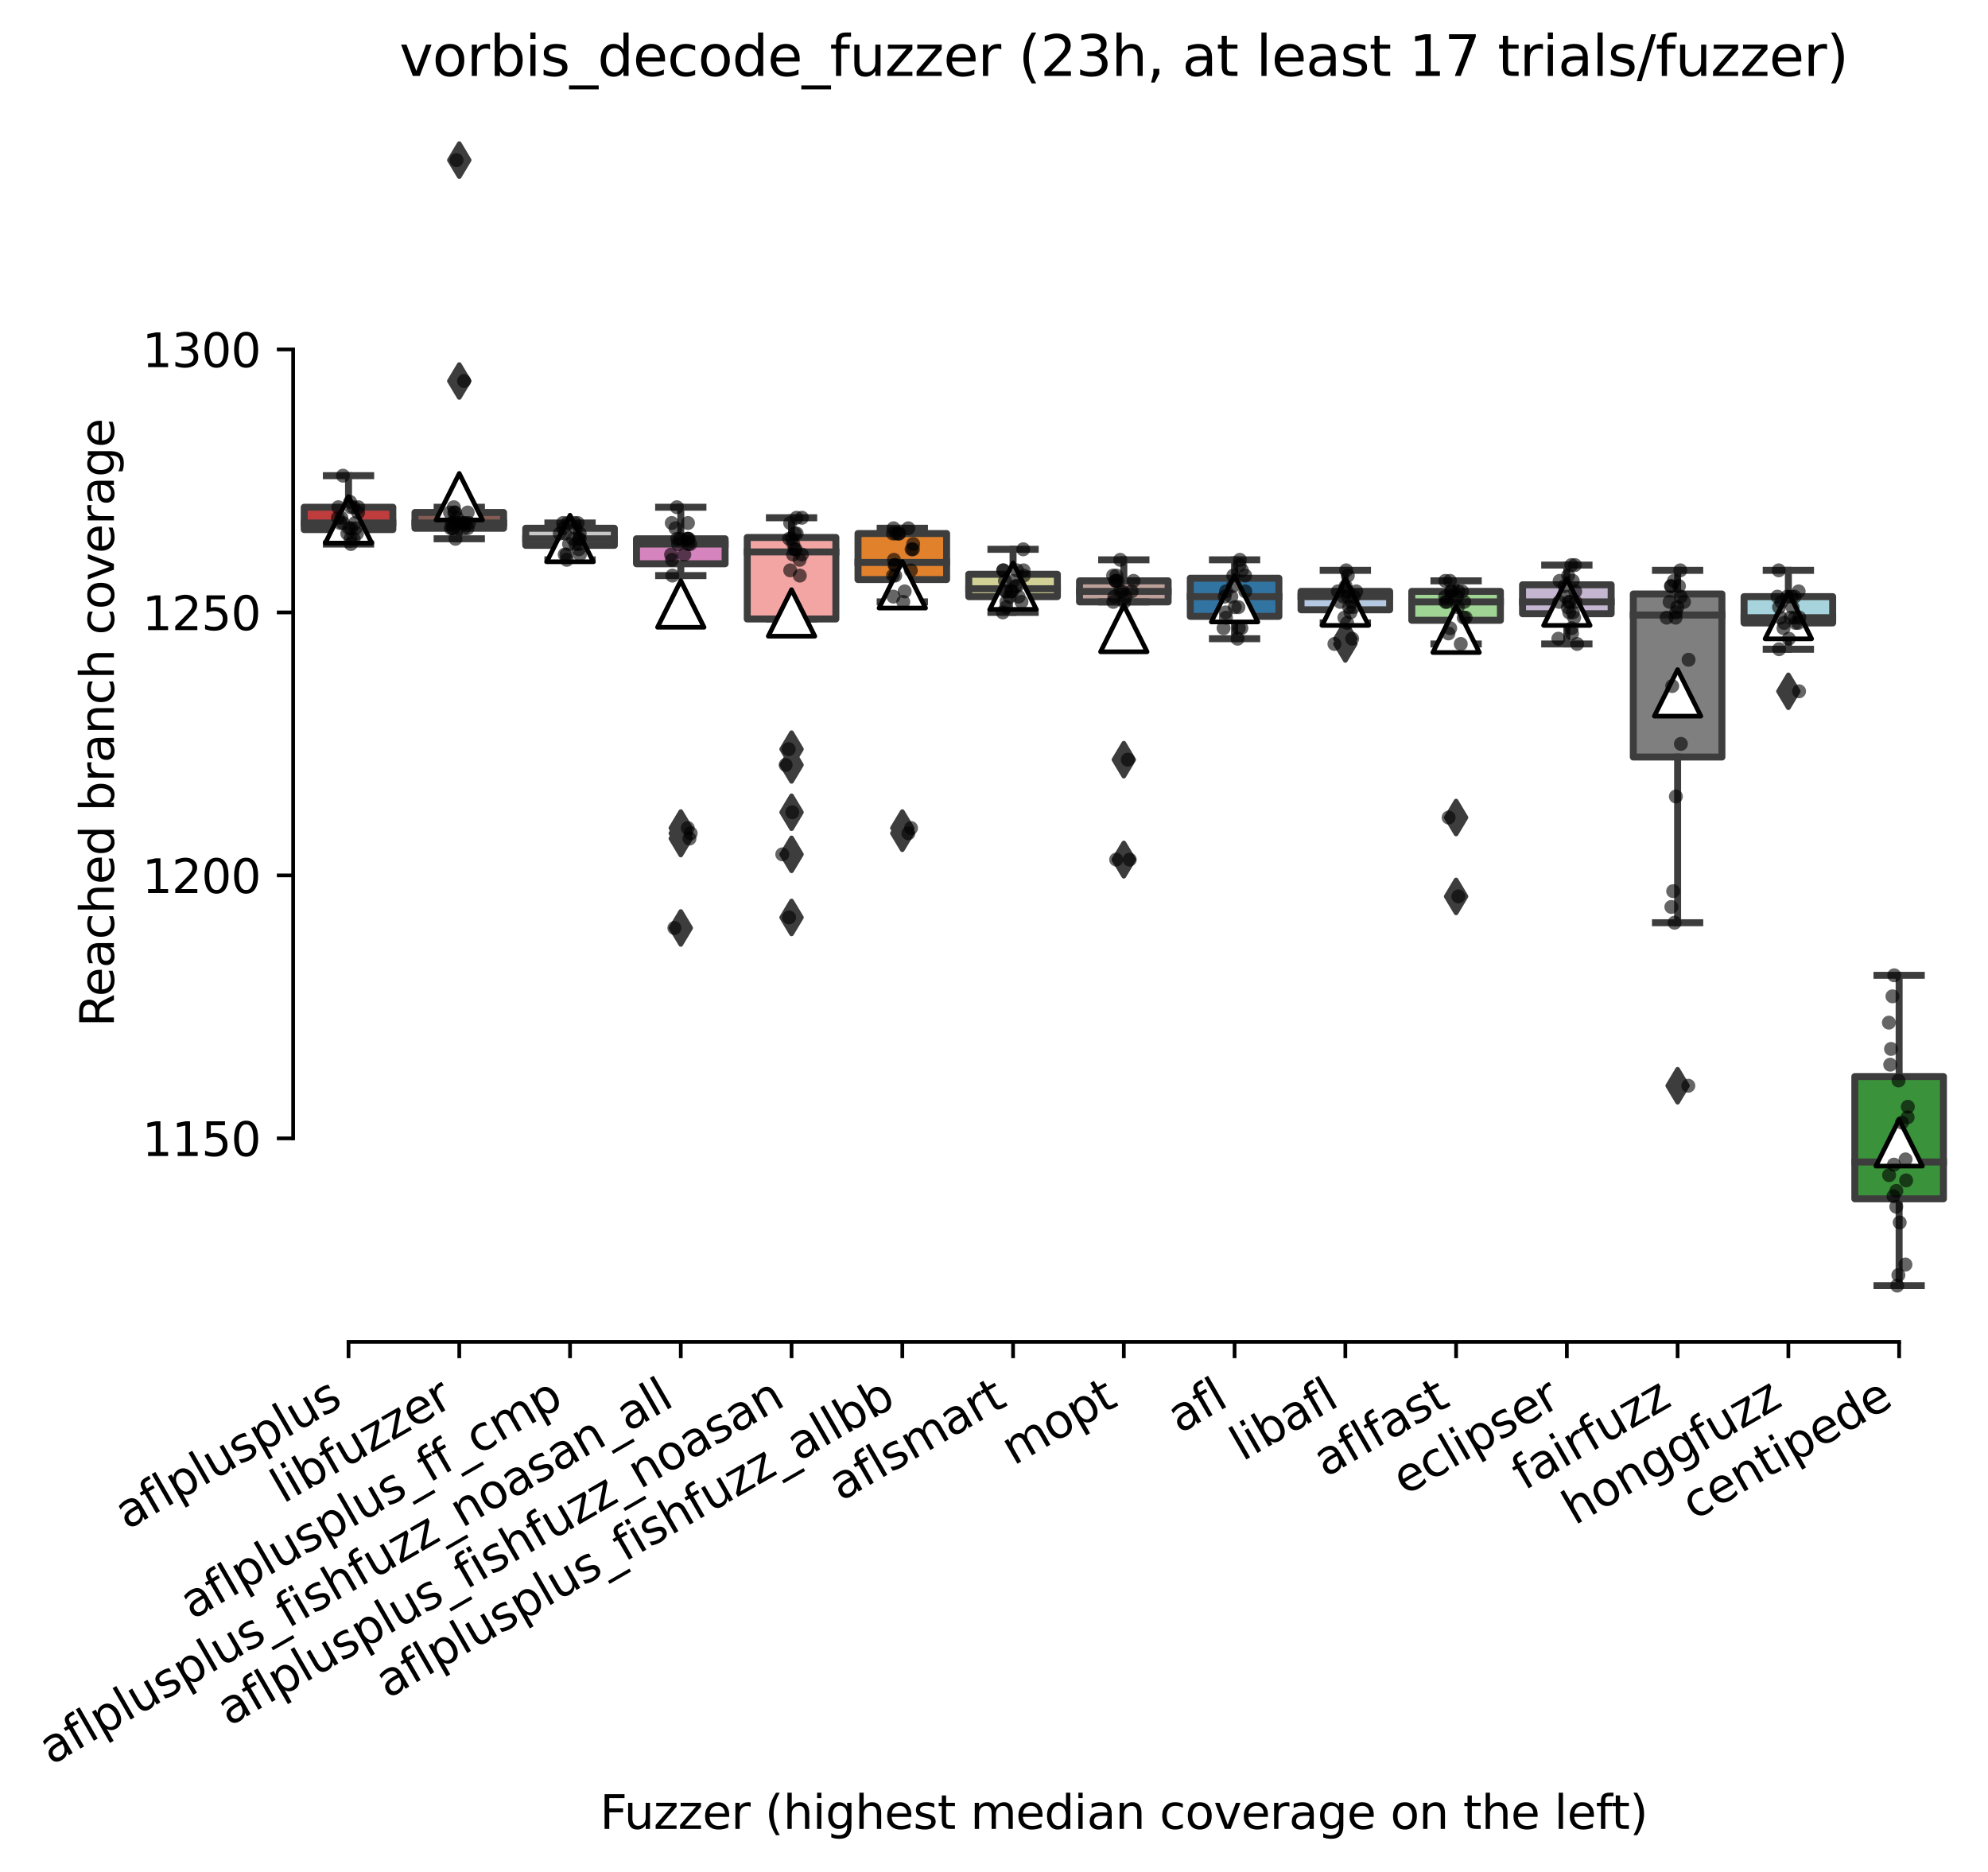 <?xml version="1.0" encoding="utf-8" standalone="no"?>
<!DOCTYPE svg PUBLIC "-//W3C//DTD SVG 1.1//EN"
  "http://www.w3.org/Graphics/SVG/1.1/DTD/svg11.dtd">
<svg xmlns:xlink="http://www.w3.org/1999/xlink" width="427.332pt" height="402.389pt" viewBox="0 0 427.332 402.389" xmlns="http://www.w3.org/2000/svg" version="1.1">
 <defs>
  <style type="text/css">*{stroke-linejoin: round; stroke-linecap: butt}</style>
 </defs>
 <g id="figure_1">
  <g id="patch_1">
   <path d="M 0 402.389 
L 427.332 402.389 
L 427.332 -0 
L 0 -0 
z
" style="fill: #ffffff"/>
  </g>
  <g id="axes_1">
   <g id="patch_2">
    <path d="M 63.012 288.43 
L 420.132 288.43 
L 420.132 22.318 
L 63.012 22.318 
z
" style="fill: #ffffff"/>
   </g>
   <g id="patch_3">
    <path d="M 65.393 113.829 
L 84.44 113.829 
L 84.44 109.025 
L 65.393 109.025 
L 65.393 113.829 
z
" clip-path="url(#p3e1a32fab2)" style="fill: #c03d3e; stroke: #3d3d3d; stroke-width: 1.5; stroke-linejoin: miter"/>
   </g>
   <g id="patch_4">
    <path d="M 89.201 113.547 
L 108.248 113.547 
L 108.248 110.155 
L 89.201 110.155 
L 89.201 113.547 
z
" clip-path="url(#p3e1a32fab2)" style="fill: #845b53; stroke: #3d3d3d; stroke-width: 1.5; stroke-linejoin: miter"/>
   </g>
   <g id="patch_5">
    <path d="M 113.009 117.221 
L 132.056 117.221 
L 132.056 113.547 
L 113.009 113.547 
L 113.009 117.221 
z
" clip-path="url(#p3e1a32fab2)" style="fill: #c7c7c7; stroke: #3d3d3d; stroke-width: 1.5; stroke-linejoin: miter"/>
   </g>
   <g id="patch_6">
    <path d="M 136.817 121.177 
L 155.864 121.177 
L 155.864 115.808 
L 136.817 115.808 
L 136.817 121.177 
z
" clip-path="url(#p3e1a32fab2)" style="fill: #d684bd; stroke: #3d3d3d; stroke-width: 1.5; stroke-linejoin: miter"/>
   </g>
   <g id="patch_7">
    <path d="M 160.625 133.047 
L 179.672 133.047 
L 179.672 115.525 
L 160.625 115.525 
L 160.625 133.047 
z
" clip-path="url(#p3e1a32fab2)" style="fill: #f2a5a3; stroke: #3d3d3d; stroke-width: 1.5; stroke-linejoin: miter"/>
   </g>
   <g id="patch_8">
    <path d="M 184.433 124.569 
L 203.48 124.569 
L 203.48 114.677 
L 184.433 114.677 
L 184.433 124.569 
z
" clip-path="url(#p3e1a32fab2)" style="fill: #e1812c; stroke: #3d3d3d; stroke-width: 1.5; stroke-linejoin: miter"/>
   </g>
   <g id="patch_9">
    <path d="M 208.241 128.243 
L 227.288 128.243 
L 227.288 123.438 
L 208.241 123.438 
L 208.241 128.243 
z
" clip-path="url(#p3e1a32fab2)" style="fill: #d1d197; stroke: #3d3d3d; stroke-width: 1.5; stroke-linejoin: miter"/>
   </g>
   <g id="patch_10">
    <path d="M 232.049 129.373 
L 251.096 129.373 
L 251.096 124.852 
L 232.049 124.852 
L 232.049 129.373 
z
" clip-path="url(#p3e1a32fab2)" style="fill: #bea09a; stroke: #3d3d3d; stroke-width: 1.5; stroke-linejoin: miter"/>
   </g>
   <g id="patch_11">
    <path d="M 255.857 132.482 
L 274.904 132.482 
L 274.904 124.286 
L 255.857 124.286 
L 255.857 132.482 
z
" clip-path="url(#p3e1a32fab2)" style="fill: #3274a1; stroke: #3d3d3d; stroke-width: 1.5; stroke-linejoin: miter"/>
   </g>
   <g id="patch_12">
    <path d="M 279.665 131.069 
L 298.712 131.069 
L 298.712 127.112 
L 279.665 127.112 
L 279.665 131.069 
z
" clip-path="url(#p3e1a32fab2)" style="fill: #b5c8e1; stroke: #3d3d3d; stroke-width: 1.5; stroke-linejoin: miter"/>
   </g>
   <g id="patch_13">
    <path d="M 303.473 133.33 
L 322.52 133.33 
L 322.52 127.112 
L 303.473 127.112 
L 303.473 133.33 
z
" clip-path="url(#p3e1a32fab2)" style="fill: #9fd495; stroke: #3d3d3d; stroke-width: 1.5; stroke-linejoin: miter"/>
   </g>
   <g id="patch_14">
    <path d="M 327.281 131.917 
L 346.328 131.917 
L 346.328 125.699 
L 327.281 125.699 
L 327.281 131.917 
z
" clip-path="url(#p3e1a32fab2)" style="fill: #c4b5d0; stroke: #3d3d3d; stroke-width: 1.5; stroke-linejoin: miter"/>
   </g>
   <g id="patch_15">
    <path d="M 351.089 162.722 
L 370.136 162.722 
L 370.136 127.678 
L 351.089 127.678 
L 351.089 162.722 
z
" clip-path="url(#p3e1a32fab2)" style="fill: #7f7f7f; stroke: #3d3d3d; stroke-width: 1.5; stroke-linejoin: miter"/>
   </g>
   <g id="patch_16">
    <path d="M 374.897 133.895 
L 393.944 133.895 
L 393.944 128.243 
L 374.897 128.243 
L 374.897 133.895 
z
" clip-path="url(#p3e1a32fab2)" style="fill: #a7d4dc; stroke: #3d3d3d; stroke-width: 1.5; stroke-linejoin: miter"/>
   </g>
   <g id="patch_17">
    <path d="M 398.705 257.681 
L 417.752 257.681 
L 417.752 231.398 
L 398.705 231.398 
L 398.705 257.681 
z
" clip-path="url(#p3e1a32fab2)" style="fill: #3a923a; stroke: #3d3d3d; stroke-width: 1.5; stroke-linejoin: miter"/>
   </g>
   <g id="matplotlib.axis_1">
    <g id="xtick_1">
     <g id="line2d_1">
      <defs>
       <path id="m06442f234a" d="M 0 0 
L 0 3.5 
" style="stroke: #000000; stroke-width: 0.8"/>
      </defs>
      <g>
       <use xlink:href="#m06442f234a" x="74.916" y="288.43" style="stroke: #000000; stroke-width: 0.8"/>
      </g>
     </g>
     <g id="text_1">
      <!-- aflplusplus -->
      <g transform="translate(27.307 328.897) rotate(-30) scale(0.1 -0.1)">
       <defs>
        <path id="DejaVuSans-61" d="M 2194 1759 
Q 1497 1759 1228 1600 
Q 959 1441 959 1056 
Q 959 750 1161 570 
Q 1363 391 1709 391 
Q 2188 391 2477 730 
Q 2766 1069 2766 1631 
L 2766 1759 
L 2194 1759 
z
M 3341 1997 
L 3341 0 
L 2766 0 
L 2766 531 
Q 2569 213 2275 61 
Q 1981 -91 1556 -91 
Q 1019 -91 701 211 
Q 384 513 384 1019 
Q 384 1609 779 1909 
Q 1175 2209 1959 2209 
L 2766 2209 
L 2766 2266 
Q 2766 2663 2505 2880 
Q 2244 3097 1772 3097 
Q 1472 3097 1187 3025 
Q 903 2953 641 2809 
L 641 3341 
Q 956 3463 1253 3523 
Q 1550 3584 1831 3584 
Q 2591 3584 2966 3190 
Q 3341 2797 3341 1997 
z
" transform="scale(0.016)"/>
        <path id="DejaVuSans-66" d="M 2375 4863 
L 2375 4384 
L 1825 4384 
Q 1516 4384 1395 4259 
Q 1275 4134 1275 3809 
L 1275 3500 
L 2222 3500 
L 2222 3053 
L 1275 3053 
L 1275 0 
L 697 0 
L 697 3053 
L 147 3053 
L 147 3500 
L 697 3500 
L 697 3744 
Q 697 4328 969 4595 
Q 1241 4863 1831 4863 
L 2375 4863 
z
" transform="scale(0.016)"/>
        <path id="DejaVuSans-6c" d="M 603 4863 
L 1178 4863 
L 1178 0 
L 603 0 
L 603 4863 
z
" transform="scale(0.016)"/>
        <path id="DejaVuSans-70" d="M 1159 525 
L 1159 -1331 
L 581 -1331 
L 581 3500 
L 1159 3500 
L 1159 2969 
Q 1341 3281 1617 3432 
Q 1894 3584 2278 3584 
Q 2916 3584 3314 3078 
Q 3713 2572 3713 1747 
Q 3713 922 3314 415 
Q 2916 -91 2278 -91 
Q 1894 -91 1617 61 
Q 1341 213 1159 525 
z
M 3116 1747 
Q 3116 2381 2855 2742 
Q 2594 3103 2138 3103 
Q 1681 3103 1420 2742 
Q 1159 2381 1159 1747 
Q 1159 1113 1420 752 
Q 1681 391 2138 391 
Q 2594 391 2855 752 
Q 3116 1113 3116 1747 
z
" transform="scale(0.016)"/>
        <path id="DejaVuSans-75" d="M 544 1381 
L 544 3500 
L 1119 3500 
L 1119 1403 
Q 1119 906 1312 657 
Q 1506 409 1894 409 
Q 2359 409 2629 706 
Q 2900 1003 2900 1516 
L 2900 3500 
L 3475 3500 
L 3475 0 
L 2900 0 
L 2900 538 
Q 2691 219 2414 64 
Q 2138 -91 1772 -91 
Q 1169 -91 856 284 
Q 544 659 544 1381 
z
M 1991 3584 
L 1991 3584 
z
" transform="scale(0.016)"/>
        <path id="DejaVuSans-73" d="M 2834 3397 
L 2834 2853 
Q 2591 2978 2328 3040 
Q 2066 3103 1784 3103 
Q 1356 3103 1142 2972 
Q 928 2841 928 2578 
Q 928 2378 1081 2264 
Q 1234 2150 1697 2047 
L 1894 2003 
Q 2506 1872 2764 1633 
Q 3022 1394 3022 966 
Q 3022 478 2636 193 
Q 2250 -91 1575 -91 
Q 1294 -91 989 -36 
Q 684 19 347 128 
L 347 722 
Q 666 556 975 473 
Q 1284 391 1588 391 
Q 1994 391 2212 530 
Q 2431 669 2431 922 
Q 2431 1156 2273 1281 
Q 2116 1406 1581 1522 
L 1381 1569 
Q 847 1681 609 1914 
Q 372 2147 372 2553 
Q 372 3047 722 3315 
Q 1072 3584 1716 3584 
Q 2034 3584 2315 3537 
Q 2597 3491 2834 3397 
z
" transform="scale(0.016)"/>
       </defs>
       <use xlink:href="#DejaVuSans-61"/>
       <use xlink:href="#DejaVuSans-66" x="61.279"/>
       <use xlink:href="#DejaVuSans-6c" x="96.484"/>
       <use xlink:href="#DejaVuSans-70" x="124.268"/>
       <use xlink:href="#DejaVuSans-6c" x="187.744"/>
       <use xlink:href="#DejaVuSans-75" x="215.527"/>
       <use xlink:href="#DejaVuSans-73" x="278.906"/>
       <use xlink:href="#DejaVuSans-70" x="331.006"/>
       <use xlink:href="#DejaVuSans-6c" x="394.482"/>
       <use xlink:href="#DejaVuSans-75" x="422.266"/>
       <use xlink:href="#DejaVuSans-73" x="485.645"/>
      </g>
     </g>
    </g>
    <g id="xtick_2">
     <g id="line2d_2">
      <g>
       <use xlink:href="#m06442f234a" x="98.724" y="288.43" style="stroke: #000000; stroke-width: 0.8"/>
      </g>
     </g>
     <g id="text_2">
      <!-- libfuzzer -->
      <g transform="translate(60.858 323.272) rotate(-30) scale(0.1 -0.1)">
       <defs>
        <path id="DejaVuSans-69" d="M 603 3500 
L 1178 3500 
L 1178 0 
L 603 0 
L 603 3500 
z
M 603 4863 
L 1178 4863 
L 1178 4134 
L 603 4134 
L 603 4863 
z
" transform="scale(0.016)"/>
        <path id="DejaVuSans-62" d="M 3116 1747 
Q 3116 2381 2855 2742 
Q 2594 3103 2138 3103 
Q 1681 3103 1420 2742 
Q 1159 2381 1159 1747 
Q 1159 1113 1420 752 
Q 1681 391 2138 391 
Q 2594 391 2855 752 
Q 3116 1113 3116 1747 
z
M 1159 2969 
Q 1341 3281 1617 3432 
Q 1894 3584 2278 3584 
Q 2916 3584 3314 3078 
Q 3713 2572 3713 1747 
Q 3713 922 3314 415 
Q 2916 -91 2278 -91 
Q 1894 -91 1617 61 
Q 1341 213 1159 525 
L 1159 0 
L 581 0 
L 581 4863 
L 1159 4863 
L 1159 2969 
z
" transform="scale(0.016)"/>
        <path id="DejaVuSans-7a" d="M 353 3500 
L 3084 3500 
L 3084 2975 
L 922 459 
L 3084 459 
L 3084 0 
L 275 0 
L 275 525 
L 2438 3041 
L 353 3041 
L 353 3500 
z
" transform="scale(0.016)"/>
        <path id="DejaVuSans-65" d="M 3597 1894 
L 3597 1613 
L 953 1613 
Q 991 1019 1311 708 
Q 1631 397 2203 397 
Q 2534 397 2845 478 
Q 3156 559 3463 722 
L 3463 178 
Q 3153 47 2828 -22 
Q 2503 -91 2169 -91 
Q 1331 -91 842 396 
Q 353 884 353 1716 
Q 353 2575 817 3079 
Q 1281 3584 2069 3584 
Q 2775 3584 3186 3129 
Q 3597 2675 3597 1894 
z
M 3022 2063 
Q 3016 2534 2758 2815 
Q 2500 3097 2075 3097 
Q 1594 3097 1305 2825 
Q 1016 2553 972 2059 
L 3022 2063 
z
" transform="scale(0.016)"/>
        <path id="DejaVuSans-72" d="M 2631 2963 
Q 2534 3019 2420 3045 
Q 2306 3072 2169 3072 
Q 1681 3072 1420 2755 
Q 1159 2438 1159 1844 
L 1159 0 
L 581 0 
L 581 3500 
L 1159 3500 
L 1159 2956 
Q 1341 3275 1631 3429 
Q 1922 3584 2338 3584 
Q 2397 3584 2469 3576 
Q 2541 3569 2628 3553 
L 2631 2963 
z
" transform="scale(0.016)"/>
       </defs>
       <use xlink:href="#DejaVuSans-6c"/>
       <use xlink:href="#DejaVuSans-69" x="27.783"/>
       <use xlink:href="#DejaVuSans-62" x="55.566"/>
       <use xlink:href="#DejaVuSans-66" x="119.043"/>
       <use xlink:href="#DejaVuSans-75" x="154.248"/>
       <use xlink:href="#DejaVuSans-7a" x="217.627"/>
       <use xlink:href="#DejaVuSans-7a" x="270.117"/>
       <use xlink:href="#DejaVuSans-65" x="322.607"/>
       <use xlink:href="#DejaVuSans-72" x="384.131"/>
      </g>
     </g>
    </g>
    <g id="xtick_3">
     <g id="line2d_3">
      <g>
       <use xlink:href="#m06442f234a" x="122.532" y="288.43" style="stroke: #000000; stroke-width: 0.8"/>
      </g>
     </g>
     <g id="text_3">
      <!-- aflplusplus_ff_cmp -->
      <g transform="translate(41.331 348.211) rotate(-30) scale(0.1 -0.1)">
       <defs>
        <path id="DejaVuSans-5f" d="M 3263 -1063 
L 3263 -1509 
L -63 -1509 
L -63 -1063 
L 3263 -1063 
z
" transform="scale(0.016)"/>
        <path id="DejaVuSans-63" d="M 3122 3366 
L 3122 2828 
Q 2878 2963 2633 3030 
Q 2388 3097 2138 3097 
Q 1578 3097 1268 2742 
Q 959 2388 959 1747 
Q 959 1106 1268 751 
Q 1578 397 2138 397 
Q 2388 397 2633 464 
Q 2878 531 3122 666 
L 3122 134 
Q 2881 22 2623 -34 
Q 2366 -91 2075 -91 
Q 1284 -91 818 406 
Q 353 903 353 1747 
Q 353 2603 823 3093 
Q 1294 3584 2113 3584 
Q 2378 3584 2631 3529 
Q 2884 3475 3122 3366 
z
" transform="scale(0.016)"/>
        <path id="DejaVuSans-6d" d="M 3328 2828 
Q 3544 3216 3844 3400 
Q 4144 3584 4550 3584 
Q 5097 3584 5394 3201 
Q 5691 2819 5691 2113 
L 5691 0 
L 5113 0 
L 5113 2094 
Q 5113 2597 4934 2840 
Q 4756 3084 4391 3084 
Q 3944 3084 3684 2787 
Q 3425 2491 3425 1978 
L 3425 0 
L 2847 0 
L 2847 2094 
Q 2847 2600 2669 2842 
Q 2491 3084 2119 3084 
Q 1678 3084 1418 2786 
Q 1159 2488 1159 1978 
L 1159 0 
L 581 0 
L 581 3500 
L 1159 3500 
L 1159 2956 
Q 1356 3278 1631 3431 
Q 1906 3584 2284 3584 
Q 2666 3584 2933 3390 
Q 3200 3197 3328 2828 
z
" transform="scale(0.016)"/>
       </defs>
       <use xlink:href="#DejaVuSans-61"/>
       <use xlink:href="#DejaVuSans-66" x="61.279"/>
       <use xlink:href="#DejaVuSans-6c" x="96.484"/>
       <use xlink:href="#DejaVuSans-70" x="124.268"/>
       <use xlink:href="#DejaVuSans-6c" x="187.744"/>
       <use xlink:href="#DejaVuSans-75" x="215.527"/>
       <use xlink:href="#DejaVuSans-73" x="278.906"/>
       <use xlink:href="#DejaVuSans-70" x="331.006"/>
       <use xlink:href="#DejaVuSans-6c" x="394.482"/>
       <use xlink:href="#DejaVuSans-75" x="422.266"/>
       <use xlink:href="#DejaVuSans-73" x="485.645"/>
       <use xlink:href="#DejaVuSans-5f" x="537.744"/>
       <use xlink:href="#DejaVuSans-66" x="587.744"/>
       <use xlink:href="#DejaVuSans-66" x="622.949"/>
       <use xlink:href="#DejaVuSans-5f" x="658.154"/>
       <use xlink:href="#DejaVuSans-63" x="708.154"/>
       <use xlink:href="#DejaVuSans-6d" x="763.135"/>
       <use xlink:href="#DejaVuSans-70" x="860.547"/>
      </g>
     </g>
    </g>
    <g id="xtick_4">
     <g id="line2d_4">
      <g>
       <use xlink:href="#m06442f234a" x="146.34" y="288.43" style="stroke: #000000; stroke-width: 0.8"/>
      </g>
     </g>
     <g id="text_4">
      <!-- aflplusplus_fishfuzz_noasan_all -->
      <g transform="translate(10.999 379.469) rotate(-30) scale(0.1 -0.1)">
       <defs>
        <path id="DejaVuSans-68" d="M 3513 2113 
L 3513 0 
L 2938 0 
L 2938 2094 
Q 2938 2591 2744 2837 
Q 2550 3084 2163 3084 
Q 1697 3084 1428 2787 
Q 1159 2491 1159 1978 
L 1159 0 
L 581 0 
L 581 4863 
L 1159 4863 
L 1159 2956 
Q 1366 3272 1645 3428 
Q 1925 3584 2291 3584 
Q 2894 3584 3203 3211 
Q 3513 2838 3513 2113 
z
" transform="scale(0.016)"/>
        <path id="DejaVuSans-6e" d="M 3513 2113 
L 3513 0 
L 2938 0 
L 2938 2094 
Q 2938 2591 2744 2837 
Q 2550 3084 2163 3084 
Q 1697 3084 1428 2787 
Q 1159 2491 1159 1978 
L 1159 0 
L 581 0 
L 581 3500 
L 1159 3500 
L 1159 2956 
Q 1366 3272 1645 3428 
Q 1925 3584 2291 3584 
Q 2894 3584 3203 3211 
Q 3513 2838 3513 2113 
z
" transform="scale(0.016)"/>
        <path id="DejaVuSans-6f" d="M 1959 3097 
Q 1497 3097 1228 2736 
Q 959 2375 959 1747 
Q 959 1119 1226 758 
Q 1494 397 1959 397 
Q 2419 397 2687 759 
Q 2956 1122 2956 1747 
Q 2956 2369 2687 2733 
Q 2419 3097 1959 3097 
z
M 1959 3584 
Q 2709 3584 3137 3096 
Q 3566 2609 3566 1747 
Q 3566 888 3137 398 
Q 2709 -91 1959 -91 
Q 1206 -91 779 398 
Q 353 888 353 1747 
Q 353 2609 779 3096 
Q 1206 3584 1959 3584 
z
" transform="scale(0.016)"/>
       </defs>
       <use xlink:href="#DejaVuSans-61"/>
       <use xlink:href="#DejaVuSans-66" x="61.279"/>
       <use xlink:href="#DejaVuSans-6c" x="96.484"/>
       <use xlink:href="#DejaVuSans-70" x="124.268"/>
       <use xlink:href="#DejaVuSans-6c" x="187.744"/>
       <use xlink:href="#DejaVuSans-75" x="215.527"/>
       <use xlink:href="#DejaVuSans-73" x="278.906"/>
       <use xlink:href="#DejaVuSans-70" x="331.006"/>
       <use xlink:href="#DejaVuSans-6c" x="394.482"/>
       <use xlink:href="#DejaVuSans-75" x="422.266"/>
       <use xlink:href="#DejaVuSans-73" x="485.645"/>
       <use xlink:href="#DejaVuSans-5f" x="537.744"/>
       <use xlink:href="#DejaVuSans-66" x="587.744"/>
       <use xlink:href="#DejaVuSans-69" x="622.949"/>
       <use xlink:href="#DejaVuSans-73" x="650.732"/>
       <use xlink:href="#DejaVuSans-68" x="702.832"/>
       <use xlink:href="#DejaVuSans-66" x="766.211"/>
       <use xlink:href="#DejaVuSans-75" x="801.416"/>
       <use xlink:href="#DejaVuSans-7a" x="864.795"/>
       <use xlink:href="#DejaVuSans-7a" x="917.285"/>
       <use xlink:href="#DejaVuSans-5f" x="969.775"/>
       <use xlink:href="#DejaVuSans-6e" x="1019.775"/>
       <use xlink:href="#DejaVuSans-6f" x="1083.154"/>
       <use xlink:href="#DejaVuSans-61" x="1144.336"/>
       <use xlink:href="#DejaVuSans-73" x="1205.615"/>
       <use xlink:href="#DejaVuSans-61" x="1257.715"/>
       <use xlink:href="#DejaVuSans-6e" x="1318.994"/>
       <use xlink:href="#DejaVuSans-5f" x="1382.373"/>
       <use xlink:href="#DejaVuSans-61" x="1432.373"/>
       <use xlink:href="#DejaVuSans-6c" x="1493.652"/>
       <use xlink:href="#DejaVuSans-6c" x="1521.436"/>
      </g>
     </g>
    </g>
    <g id="xtick_5">
     <g id="line2d_5">
      <g>
       <use xlink:href="#m06442f234a" x="170.148" y="288.43" style="stroke: #000000; stroke-width: 0.8"/>
      </g>
     </g>
     <g id="text_5">
      <!-- aflplusplus_fishfuzz_noasan -->
      <g transform="translate(49.256 371.127) rotate(-30) scale(0.1 -0.1)">
       <use xlink:href="#DejaVuSans-61"/>
       <use xlink:href="#DejaVuSans-66" x="61.279"/>
       <use xlink:href="#DejaVuSans-6c" x="96.484"/>
       <use xlink:href="#DejaVuSans-70" x="124.268"/>
       <use xlink:href="#DejaVuSans-6c" x="187.744"/>
       <use xlink:href="#DejaVuSans-75" x="215.527"/>
       <use xlink:href="#DejaVuSans-73" x="278.906"/>
       <use xlink:href="#DejaVuSans-70" x="331.006"/>
       <use xlink:href="#DejaVuSans-6c" x="394.482"/>
       <use xlink:href="#DejaVuSans-75" x="422.266"/>
       <use xlink:href="#DejaVuSans-73" x="485.645"/>
       <use xlink:href="#DejaVuSans-5f" x="537.744"/>
       <use xlink:href="#DejaVuSans-66" x="587.744"/>
       <use xlink:href="#DejaVuSans-69" x="622.949"/>
       <use xlink:href="#DejaVuSans-73" x="650.732"/>
       <use xlink:href="#DejaVuSans-68" x="702.832"/>
       <use xlink:href="#DejaVuSans-66" x="766.211"/>
       <use xlink:href="#DejaVuSans-75" x="801.416"/>
       <use xlink:href="#DejaVuSans-7a" x="864.795"/>
       <use xlink:href="#DejaVuSans-7a" x="917.285"/>
       <use xlink:href="#DejaVuSans-5f" x="969.775"/>
       <use xlink:href="#DejaVuSans-6e" x="1019.775"/>
       <use xlink:href="#DejaVuSans-6f" x="1083.154"/>
       <use xlink:href="#DejaVuSans-61" x="1144.336"/>
       <use xlink:href="#DejaVuSans-73" x="1205.615"/>
       <use xlink:href="#DejaVuSans-61" x="1257.715"/>
       <use xlink:href="#DejaVuSans-6e" x="1318.994"/>
      </g>
     </g>
    </g>
    <g id="xtick_6">
     <g id="line2d_6">
      <g>
       <use xlink:href="#m06442f234a" x="193.956" y="288.43" style="stroke: #000000; stroke-width: 0.8"/>
      </g>
     </g>
     <g id="text_6">
      <!-- aflplusplus_fishfuzz_allbb -->
      <g transform="translate(83.351 365.188) rotate(-30) scale(0.1 -0.1)">
       <use xlink:href="#DejaVuSans-61"/>
       <use xlink:href="#DejaVuSans-66" x="61.279"/>
       <use xlink:href="#DejaVuSans-6c" x="96.484"/>
       <use xlink:href="#DejaVuSans-70" x="124.268"/>
       <use xlink:href="#DejaVuSans-6c" x="187.744"/>
       <use xlink:href="#DejaVuSans-75" x="215.527"/>
       <use xlink:href="#DejaVuSans-73" x="278.906"/>
       <use xlink:href="#DejaVuSans-70" x="331.006"/>
       <use xlink:href="#DejaVuSans-6c" x="394.482"/>
       <use xlink:href="#DejaVuSans-75" x="422.266"/>
       <use xlink:href="#DejaVuSans-73" x="485.645"/>
       <use xlink:href="#DejaVuSans-5f" x="537.744"/>
       <use xlink:href="#DejaVuSans-66" x="587.744"/>
       <use xlink:href="#DejaVuSans-69" x="622.949"/>
       <use xlink:href="#DejaVuSans-73" x="650.732"/>
       <use xlink:href="#DejaVuSans-68" x="702.832"/>
       <use xlink:href="#DejaVuSans-66" x="766.211"/>
       <use xlink:href="#DejaVuSans-75" x="801.416"/>
       <use xlink:href="#DejaVuSans-7a" x="864.795"/>
       <use xlink:href="#DejaVuSans-7a" x="917.285"/>
       <use xlink:href="#DejaVuSans-5f" x="969.775"/>
       <use xlink:href="#DejaVuSans-61" x="1019.775"/>
       <use xlink:href="#DejaVuSans-6c" x="1081.055"/>
       <use xlink:href="#DejaVuSans-6c" x="1108.838"/>
       <use xlink:href="#DejaVuSans-62" x="1136.621"/>
       <use xlink:href="#DejaVuSans-62" x="1200.098"/>
      </g>
     </g>
    </g>
    <g id="xtick_7">
     <g id="line2d_7">
      <g>
       <use xlink:href="#m06442f234a" x="217.764" y="288.43" style="stroke: #000000; stroke-width: 0.8"/>
      </g>
     </g>
     <g id="text_7">
      <!-- aflsmart -->
      <g transform="translate(180.753 322.779) rotate(-30) scale(0.1 -0.1)">
       <defs>
        <path id="DejaVuSans-74" d="M 1172 4494 
L 1172 3500 
L 2356 3500 
L 2356 3053 
L 1172 3053 
L 1172 1153 
Q 1172 725 1289 603 
Q 1406 481 1766 481 
L 2356 481 
L 2356 0 
L 1766 0 
Q 1100 0 847 248 
Q 594 497 594 1153 
L 594 3053 
L 172 3053 
L 172 3500 
L 594 3500 
L 594 4494 
L 1172 4494 
z
" transform="scale(0.016)"/>
       </defs>
       <use xlink:href="#DejaVuSans-61"/>
       <use xlink:href="#DejaVuSans-66" x="61.279"/>
       <use xlink:href="#DejaVuSans-6c" x="96.484"/>
       <use xlink:href="#DejaVuSans-73" x="124.268"/>
       <use xlink:href="#DejaVuSans-6d" x="176.367"/>
       <use xlink:href="#DejaVuSans-61" x="273.779"/>
       <use xlink:href="#DejaVuSans-72" x="335.059"/>
       <use xlink:href="#DejaVuSans-74" x="376.172"/>
      </g>
     </g>
    </g>
    <g id="xtick_8">
     <g id="line2d_8">
      <g>
       <use xlink:href="#m06442f234a" x="241.572" y="288.43" style="stroke: #000000; stroke-width: 0.8"/>
      </g>
     </g>
     <g id="text_8">
      <!-- mopt -->
      <g transform="translate(217.905 315.075) rotate(-30) scale(0.1 -0.1)">
       <use xlink:href="#DejaVuSans-6d"/>
       <use xlink:href="#DejaVuSans-6f" x="97.412"/>
       <use xlink:href="#DejaVuSans-70" x="158.594"/>
       <use xlink:href="#DejaVuSans-74" x="222.07"/>
      </g>
     </g>
    </g>
    <g id="xtick_9">
     <g id="line2d_9">
      <g>
       <use xlink:href="#m06442f234a" x="265.38" y="288.43" style="stroke: #000000; stroke-width: 0.8"/>
      </g>
     </g>
     <g id="text_9">
      <!-- afl -->
      <g transform="translate(253.579 308.224) rotate(-30) scale(0.1 -0.1)">
       <use xlink:href="#DejaVuSans-61"/>
       <use xlink:href="#DejaVuSans-66" x="61.279"/>
       <use xlink:href="#DejaVuSans-6c" x="96.484"/>
      </g>
     </g>
    </g>
    <g id="xtick_10">
     <g id="line2d_10">
      <g>
       <use xlink:href="#m06442f234a" x="289.188" y="288.43" style="stroke: #000000; stroke-width: 0.8"/>
      </g>
     </g>
     <g id="text_10">
      <!-- libafl -->
      <g transform="translate(267.077 314.176) rotate(-30) scale(0.1 -0.1)">
       <use xlink:href="#DejaVuSans-6c"/>
       <use xlink:href="#DejaVuSans-69" x="27.783"/>
       <use xlink:href="#DejaVuSans-62" x="55.566"/>
       <use xlink:href="#DejaVuSans-61" x="119.043"/>
       <use xlink:href="#DejaVuSans-66" x="180.322"/>
       <use xlink:href="#DejaVuSans-6c" x="215.527"/>
      </g>
     </g>
    </g>
    <g id="xtick_11">
     <g id="line2d_11">
      <g>
       <use xlink:href="#m06442f234a" x="312.996" y="288.43" style="stroke: #000000; stroke-width: 0.8"/>
      </g>
     </g>
     <g id="text_11">
      <!-- aflfast -->
      <g transform="translate(284.932 317.613) rotate(-30) scale(0.1 -0.1)">
       <use xlink:href="#DejaVuSans-61"/>
       <use xlink:href="#DejaVuSans-66" x="61.279"/>
       <use xlink:href="#DejaVuSans-6c" x="96.484"/>
       <use xlink:href="#DejaVuSans-66" x="124.268"/>
       <use xlink:href="#DejaVuSans-61" x="159.473"/>
       <use xlink:href="#DejaVuSans-73" x="220.752"/>
       <use xlink:href="#DejaVuSans-74" x="272.852"/>
      </g>
     </g>
    </g>
    <g id="xtick_12">
     <g id="line2d_12">
      <g>
       <use xlink:href="#m06442f234a" x="336.804" y="288.43" style="stroke: #000000; stroke-width: 0.8"/>
      </g>
     </g>
     <g id="text_12">
      <!-- eclipser -->
      <g transform="translate(301.964 321.525) rotate(-30) scale(0.1 -0.1)">
       <use xlink:href="#DejaVuSans-65"/>
       <use xlink:href="#DejaVuSans-63" x="61.523"/>
       <use xlink:href="#DejaVuSans-6c" x="116.504"/>
       <use xlink:href="#DejaVuSans-69" x="144.287"/>
       <use xlink:href="#DejaVuSans-70" x="172.07"/>
       <use xlink:href="#DejaVuSans-73" x="235.547"/>
       <use xlink:href="#DejaVuSans-65" x="287.646"/>
       <use xlink:href="#DejaVuSans-72" x="349.17"/>
      </g>
     </g>
    </g>
    <g id="xtick_13">
     <g id="line2d_13">
      <g>
       <use xlink:href="#m06442f234a" x="360.612" y="288.43" style="stroke: #000000; stroke-width: 0.8"/>
      </g>
     </g>
     <g id="text_13">
      <!-- fairfuzz -->
      <g transform="translate(327.623 320.457) rotate(-30) scale(0.1 -0.1)">
       <use xlink:href="#DejaVuSans-66"/>
       <use xlink:href="#DejaVuSans-61" x="35.205"/>
       <use xlink:href="#DejaVuSans-69" x="96.484"/>
       <use xlink:href="#DejaVuSans-72" x="124.268"/>
       <use xlink:href="#DejaVuSans-66" x="165.381"/>
       <use xlink:href="#DejaVuSans-75" x="200.586"/>
       <use xlink:href="#DejaVuSans-7a" x="263.965"/>
       <use xlink:href="#DejaVuSans-7a" x="316.455"/>
      </g>
     </g>
    </g>
    <g id="xtick_14">
     <g id="line2d_14">
      <g>
       <use xlink:href="#m06442f234a" x="384.42" y="288.43" style="stroke: #000000; stroke-width: 0.8"/>
      </g>
     </g>
     <g id="text_14">
      <!-- honggfuzz -->
      <g transform="translate(338.481 327.933) rotate(-30) scale(0.1 -0.1)">
       <defs>
        <path id="DejaVuSans-67" d="M 2906 1791 
Q 2906 2416 2648 2759 
Q 2391 3103 1925 3103 
Q 1463 3103 1205 2759 
Q 947 2416 947 1791 
Q 947 1169 1205 825 
Q 1463 481 1925 481 
Q 2391 481 2648 825 
Q 2906 1169 2906 1791 
z
M 3481 434 
Q 3481 -459 3084 -895 
Q 2688 -1331 1869 -1331 
Q 1566 -1331 1297 -1286 
Q 1028 -1241 775 -1147 
L 775 -588 
Q 1028 -725 1275 -790 
Q 1522 -856 1778 -856 
Q 2344 -856 2625 -561 
Q 2906 -266 2906 331 
L 2906 616 
Q 2728 306 2450 153 
Q 2172 0 1784 0 
Q 1141 0 747 490 
Q 353 981 353 1791 
Q 353 2603 747 3093 
Q 1141 3584 1784 3584 
Q 2172 3584 2450 3431 
Q 2728 3278 2906 2969 
L 2906 3500 
L 3481 3500 
L 3481 434 
z
" transform="scale(0.016)"/>
       </defs>
       <use xlink:href="#DejaVuSans-68"/>
       <use xlink:href="#DejaVuSans-6f" x="63.379"/>
       <use xlink:href="#DejaVuSans-6e" x="124.561"/>
       <use xlink:href="#DejaVuSans-67" x="187.939"/>
       <use xlink:href="#DejaVuSans-67" x="251.416"/>
       <use xlink:href="#DejaVuSans-66" x="314.893"/>
       <use xlink:href="#DejaVuSans-75" x="350.098"/>
       <use xlink:href="#DejaVuSans-7a" x="413.477"/>
       <use xlink:href="#DejaVuSans-7a" x="465.967"/>
      </g>
     </g>
    </g>
    <g id="xtick_15">
     <g id="line2d_15">
      <g>
       <use xlink:href="#m06442f234a" x="408.228" y="288.43" style="stroke: #000000; stroke-width: 0.8"/>
      </g>
     </g>
     <g id="text_15">
      <!-- centipede -->
      <g transform="translate(364.155 326.856) rotate(-30) scale(0.1 -0.1)">
       <defs>
        <path id="DejaVuSans-64" d="M 2906 2969 
L 2906 4863 
L 3481 4863 
L 3481 0 
L 2906 0 
L 2906 525 
Q 2725 213 2448 61 
Q 2172 -91 1784 -91 
Q 1150 -91 751 415 
Q 353 922 353 1747 
Q 353 2572 751 3078 
Q 1150 3584 1784 3584 
Q 2172 3584 2448 3432 
Q 2725 3281 2906 2969 
z
M 947 1747 
Q 947 1113 1208 752 
Q 1469 391 1925 391 
Q 2381 391 2643 752 
Q 2906 1113 2906 1747 
Q 2906 2381 2643 2742 
Q 2381 3103 1925 3103 
Q 1469 3103 1208 2742 
Q 947 2381 947 1747 
z
" transform="scale(0.016)"/>
       </defs>
       <use xlink:href="#DejaVuSans-63"/>
       <use xlink:href="#DejaVuSans-65" x="54.98"/>
       <use xlink:href="#DejaVuSans-6e" x="116.504"/>
       <use xlink:href="#DejaVuSans-74" x="179.883"/>
       <use xlink:href="#DejaVuSans-69" x="219.092"/>
       <use xlink:href="#DejaVuSans-70" x="246.875"/>
       <use xlink:href="#DejaVuSans-65" x="310.352"/>
       <use xlink:href="#DejaVuSans-64" x="371.875"/>
       <use xlink:href="#DejaVuSans-65" x="435.352"/>
      </g>
     </g>
    </g>
    <g id="text_16">
     <!-- Fuzzer (highest median coverage on the left) -->
     <g transform="translate(128.954 393.11) scale(0.1 -0.1)">
      <defs>
       <path id="DejaVuSans-46" d="M 628 4666 
L 3309 4666 
L 3309 4134 
L 1259 4134 
L 1259 2759 
L 3109 2759 
L 3109 2228 
L 1259 2228 
L 1259 0 
L 628 0 
L 628 4666 
z
" transform="scale(0.016)"/>
       <path id="DejaVuSans-20" transform="scale(0.016)"/>
       <path id="DejaVuSans-28" d="M 1984 4856 
Q 1566 4138 1362 3434 
Q 1159 2731 1159 2009 
Q 1159 1288 1364 580 
Q 1569 -128 1984 -844 
L 1484 -844 
Q 1016 -109 783 600 
Q 550 1309 550 2009 
Q 550 2706 781 3412 
Q 1013 4119 1484 4856 
L 1984 4856 
z
" transform="scale(0.016)"/>
       <path id="DejaVuSans-76" d="M 191 3500 
L 800 3500 
L 1894 563 
L 2988 3500 
L 3597 3500 
L 2284 0 
L 1503 0 
L 191 3500 
z
" transform="scale(0.016)"/>
       <path id="DejaVuSans-29" d="M 513 4856 
L 1013 4856 
Q 1481 4119 1714 3412 
Q 1947 2706 1947 2009 
Q 1947 1309 1714 600 
Q 1481 -109 1013 -844 
L 513 -844 
Q 928 -128 1133 580 
Q 1338 1288 1338 2009 
Q 1338 2731 1133 3434 
Q 928 4138 513 4856 
z
" transform="scale(0.016)"/>
      </defs>
      <use xlink:href="#DejaVuSans-46"/>
      <use xlink:href="#DejaVuSans-75" x="52.02"/>
      <use xlink:href="#DejaVuSans-7a" x="115.398"/>
      <use xlink:href="#DejaVuSans-7a" x="167.889"/>
      <use xlink:href="#DejaVuSans-65" x="220.379"/>
      <use xlink:href="#DejaVuSans-72" x="281.902"/>
      <use xlink:href="#DejaVuSans-20" x="323.016"/>
      <use xlink:href="#DejaVuSans-28" x="354.803"/>
      <use xlink:href="#DejaVuSans-68" x="393.816"/>
      <use xlink:href="#DejaVuSans-69" x="457.195"/>
      <use xlink:href="#DejaVuSans-67" x="484.979"/>
      <use xlink:href="#DejaVuSans-68" x="548.455"/>
      <use xlink:href="#DejaVuSans-65" x="611.834"/>
      <use xlink:href="#DejaVuSans-73" x="673.357"/>
      <use xlink:href="#DejaVuSans-74" x="725.457"/>
      <use xlink:href="#DejaVuSans-20" x="764.666"/>
      <use xlink:href="#DejaVuSans-6d" x="796.453"/>
      <use xlink:href="#DejaVuSans-65" x="893.865"/>
      <use xlink:href="#DejaVuSans-64" x="955.389"/>
      <use xlink:href="#DejaVuSans-69" x="1018.865"/>
      <use xlink:href="#DejaVuSans-61" x="1046.648"/>
      <use xlink:href="#DejaVuSans-6e" x="1107.928"/>
      <use xlink:href="#DejaVuSans-20" x="1171.307"/>
      <use xlink:href="#DejaVuSans-63" x="1203.094"/>
      <use xlink:href="#DejaVuSans-6f" x="1258.074"/>
      <use xlink:href="#DejaVuSans-76" x="1319.256"/>
      <use xlink:href="#DejaVuSans-65" x="1378.436"/>
      <use xlink:href="#DejaVuSans-72" x="1439.959"/>
      <use xlink:href="#DejaVuSans-61" x="1481.072"/>
      <use xlink:href="#DejaVuSans-67" x="1542.352"/>
      <use xlink:href="#DejaVuSans-65" x="1605.828"/>
      <use xlink:href="#DejaVuSans-20" x="1667.352"/>
      <use xlink:href="#DejaVuSans-6f" x="1699.139"/>
      <use xlink:href="#DejaVuSans-6e" x="1760.32"/>
      <use xlink:href="#DejaVuSans-20" x="1823.699"/>
      <use xlink:href="#DejaVuSans-74" x="1855.486"/>
      <use xlink:href="#DejaVuSans-68" x="1894.695"/>
      <use xlink:href="#DejaVuSans-65" x="1958.074"/>
      <use xlink:href="#DejaVuSans-20" x="2019.598"/>
      <use xlink:href="#DejaVuSans-6c" x="2051.385"/>
      <use xlink:href="#DejaVuSans-65" x="2079.168"/>
      <use xlink:href="#DejaVuSans-66" x="2140.691"/>
      <use xlink:href="#DejaVuSans-74" x="2174.146"/>
      <use xlink:href="#DejaVuSans-29" x="2213.355"/>
     </g>
    </g>
   </g>
   <g id="matplotlib.axis_2">
    <g id="ytick_1">
     <g id="line2d_16">
      <defs>
       <path id="m5ce41c9662" d="M 0 0 
L -3.5 0 
" style="stroke: #000000; stroke-width: 0.8"/>
      </defs>
      <g>
       <use xlink:href="#m5ce41c9662" x="63.012" y="244.681" style="stroke: #000000; stroke-width: 0.8"/>
      </g>
     </g>
     <g id="text_17">
      <!-- 1150 -->
      <g transform="translate(30.562 248.48) scale(0.1 -0.1)">
       <defs>
        <path id="DejaVuSans-31" d="M 794 531 
L 1825 531 
L 1825 4091 
L 703 3866 
L 703 4441 
L 1819 4666 
L 2450 4666 
L 2450 531 
L 3481 531 
L 3481 0 
L 794 0 
L 794 531 
z
" transform="scale(0.016)"/>
        <path id="DejaVuSans-35" d="M 691 4666 
L 3169 4666 
L 3169 4134 
L 1269 4134 
L 1269 2991 
Q 1406 3038 1543 3061 
Q 1681 3084 1819 3084 
Q 2600 3084 3056 2656 
Q 3513 2228 3513 1497 
Q 3513 744 3044 326 
Q 2575 -91 1722 -91 
Q 1428 -91 1123 -41 
Q 819 9 494 109 
L 494 744 
Q 775 591 1075 516 
Q 1375 441 1709 441 
Q 2250 441 2565 725 
Q 2881 1009 2881 1497 
Q 2881 1984 2565 2268 
Q 2250 2553 1709 2553 
Q 1456 2553 1204 2497 
Q 953 2441 691 2322 
L 691 4666 
z
" transform="scale(0.016)"/>
        <path id="DejaVuSans-30" d="M 2034 4250 
Q 1547 4250 1301 3770 
Q 1056 3291 1056 2328 
Q 1056 1369 1301 889 
Q 1547 409 2034 409 
Q 2525 409 2770 889 
Q 3016 1369 3016 2328 
Q 3016 3291 2770 3770 
Q 2525 4250 2034 4250 
z
M 2034 4750 
Q 2819 4750 3233 4129 
Q 3647 3509 3647 2328 
Q 3647 1150 3233 529 
Q 2819 -91 2034 -91 
Q 1250 -91 836 529 
Q 422 1150 422 2328 
Q 422 3509 836 4129 
Q 1250 4750 2034 4750 
z
" transform="scale(0.016)"/>
       </defs>
       <use xlink:href="#DejaVuSans-31"/>
       <use xlink:href="#DejaVuSans-31" x="63.623"/>
       <use xlink:href="#DejaVuSans-35" x="127.246"/>
       <use xlink:href="#DejaVuSans-30" x="190.869"/>
      </g>
     </g>
    </g>
    <g id="ytick_2">
     <g id="line2d_17">
      <g>
       <use xlink:href="#m5ce41c9662" x="63.012" y="188.158" style="stroke: #000000; stroke-width: 0.8"/>
      </g>
     </g>
     <g id="text_18">
      <!-- 1200 -->
      <g transform="translate(30.562 191.957) scale(0.1 -0.1)">
       <defs>
        <path id="DejaVuSans-32" d="M 1228 531 
L 3431 531 
L 3431 0 
L 469 0 
L 469 531 
Q 828 903 1448 1529 
Q 2069 2156 2228 2338 
Q 2531 2678 2651 2914 
Q 2772 3150 2772 3378 
Q 2772 3750 2511 3984 
Q 2250 4219 1831 4219 
Q 1534 4219 1204 4116 
Q 875 4013 500 3803 
L 500 4441 
Q 881 4594 1212 4672 
Q 1544 4750 1819 4750 
Q 2544 4750 2975 4387 
Q 3406 4025 3406 3419 
Q 3406 3131 3298 2873 
Q 3191 2616 2906 2266 
Q 2828 2175 2409 1742 
Q 1991 1309 1228 531 
z
" transform="scale(0.016)"/>
       </defs>
       <use xlink:href="#DejaVuSans-31"/>
       <use xlink:href="#DejaVuSans-32" x="63.623"/>
       <use xlink:href="#DejaVuSans-30" x="127.246"/>
       <use xlink:href="#DejaVuSans-30" x="190.869"/>
      </g>
     </g>
    </g>
    <g id="ytick_3">
     <g id="line2d_18">
      <g>
       <use xlink:href="#m5ce41c9662" x="63.012" y="131.634" style="stroke: #000000; stroke-width: 0.8"/>
      </g>
     </g>
     <g id="text_19">
      <!-- 1250 -->
      <g transform="translate(30.562 135.434) scale(0.1 -0.1)">
       <use xlink:href="#DejaVuSans-31"/>
       <use xlink:href="#DejaVuSans-32" x="63.623"/>
       <use xlink:href="#DejaVuSans-35" x="127.246"/>
       <use xlink:href="#DejaVuSans-30" x="190.869"/>
      </g>
     </g>
    </g>
    <g id="ytick_4">
     <g id="line2d_19">
      <g>
       <use xlink:href="#m5ce41c9662" x="63.012" y="75.111" style="stroke: #000000; stroke-width: 0.8"/>
      </g>
     </g>
     <g id="text_20">
      <!-- 1300 -->
      <g transform="translate(30.562 78.91) scale(0.1 -0.1)">
       <defs>
        <path id="DejaVuSans-33" d="M 2597 2516 
Q 3050 2419 3304 2112 
Q 3559 1806 3559 1356 
Q 3559 666 3084 287 
Q 2609 -91 1734 -91 
Q 1441 -91 1130 -33 
Q 819 25 488 141 
L 488 750 
Q 750 597 1062 519 
Q 1375 441 1716 441 
Q 2309 441 2620 675 
Q 2931 909 2931 1356 
Q 2931 1769 2642 2001 
Q 2353 2234 1838 2234 
L 1294 2234 
L 1294 2753 
L 1863 2753 
Q 2328 2753 2575 2939 
Q 2822 3125 2822 3475 
Q 2822 3834 2567 4026 
Q 2313 4219 1838 4219 
Q 1578 4219 1281 4162 
Q 984 4106 628 3988 
L 628 4550 
Q 988 4650 1302 4700 
Q 1616 4750 1894 4750 
Q 2613 4750 3031 4423 
Q 3450 4097 3450 3541 
Q 3450 3153 3228 2886 
Q 3006 2619 2597 2516 
z
" transform="scale(0.016)"/>
       </defs>
       <use xlink:href="#DejaVuSans-31"/>
       <use xlink:href="#DejaVuSans-33" x="63.623"/>
       <use xlink:href="#DejaVuSans-30" x="127.246"/>
       <use xlink:href="#DejaVuSans-30" x="190.869"/>
      </g>
     </g>
    </g>
    <g id="text_21">
     <!-- Reached branch coverage -->
     <g transform="translate(24.483 220.706) rotate(-90) scale(0.1 -0.1)">
      <defs>
       <path id="DejaVuSans-52" d="M 2841 2188 
Q 3044 2119 3236 1894 
Q 3428 1669 3622 1275 
L 4263 0 
L 3584 0 
L 2988 1197 
Q 2756 1666 2539 1819 
Q 2322 1972 1947 1972 
L 1259 1972 
L 1259 0 
L 628 0 
L 628 4666 
L 2053 4666 
Q 2853 4666 3247 4331 
Q 3641 3997 3641 3322 
Q 3641 2881 3436 2590 
Q 3231 2300 2841 2188 
z
M 1259 4147 
L 1259 2491 
L 2053 2491 
Q 2509 2491 2742 2702 
Q 2975 2913 2975 3322 
Q 2975 3731 2742 3939 
Q 2509 4147 2053 4147 
L 1259 4147 
z
" transform="scale(0.016)"/>
      </defs>
      <use xlink:href="#DejaVuSans-52"/>
      <use xlink:href="#DejaVuSans-65" x="64.982"/>
      <use xlink:href="#DejaVuSans-61" x="126.506"/>
      <use xlink:href="#DejaVuSans-63" x="187.785"/>
      <use xlink:href="#DejaVuSans-68" x="242.766"/>
      <use xlink:href="#DejaVuSans-65" x="306.145"/>
      <use xlink:href="#DejaVuSans-64" x="367.668"/>
      <use xlink:href="#DejaVuSans-20" x="431.145"/>
      <use xlink:href="#DejaVuSans-62" x="462.932"/>
      <use xlink:href="#DejaVuSans-72" x="526.408"/>
      <use xlink:href="#DejaVuSans-61" x="567.521"/>
      <use xlink:href="#DejaVuSans-6e" x="628.801"/>
      <use xlink:href="#DejaVuSans-63" x="692.18"/>
      <use xlink:href="#DejaVuSans-68" x="747.16"/>
      <use xlink:href="#DejaVuSans-20" x="810.539"/>
      <use xlink:href="#DejaVuSans-63" x="842.326"/>
      <use xlink:href="#DejaVuSans-6f" x="897.307"/>
      <use xlink:href="#DejaVuSans-76" x="958.488"/>
      <use xlink:href="#DejaVuSans-65" x="1017.668"/>
      <use xlink:href="#DejaVuSans-72" x="1079.191"/>
      <use xlink:href="#DejaVuSans-61" x="1120.305"/>
      <use xlink:href="#DejaVuSans-67" x="1181.584"/>
      <use xlink:href="#DejaVuSans-65" x="1245.061"/>
     </g>
    </g>
   </g>
   <g id="line2d_20">
    <path d="M 74.916 113.829 
L 74.916 116.938 
" clip-path="url(#p3e1a32fab2)" style="fill: none; stroke: #3d3d3d; stroke-width: 1.5; stroke-linecap: square"/>
   </g>
   <g id="line2d_21">
    <path d="M 74.916 109.025 
L 74.916 102.242 
" clip-path="url(#p3e1a32fab2)" style="fill: none; stroke: #3d3d3d; stroke-width: 1.5; stroke-linecap: square"/>
   </g>
   <g id="line2d_22">
    <path d="M 70.155 116.938 
L 79.678 116.938 
" clip-path="url(#p3e1a32fab2)" style="fill: none; stroke: #3d3d3d; stroke-width: 1.5; stroke-linecap: square"/>
   </g>
   <g id="line2d_23">
    <path d="M 70.155 102.242 
L 79.678 102.242 
" clip-path="url(#p3e1a32fab2)" style="fill: none; stroke: #3d3d3d; stroke-width: 1.5; stroke-linecap: square"/>
   </g>
   <g id="line2d_24"/>
   <g id="line2d_25">
    <path d="M 98.724 113.547 
L 98.724 115.808 
" clip-path="url(#p3e1a32fab2)" style="fill: none; stroke: #3d3d3d; stroke-width: 1.5; stroke-linecap: square"/>
   </g>
   <g id="line2d_26">
    <path d="M 98.724 110.155 
L 98.724 109.025 
" clip-path="url(#p3e1a32fab2)" style="fill: none; stroke: #3d3d3d; stroke-width: 1.5; stroke-linecap: square"/>
   </g>
   <g id="line2d_27">
    <path d="M 93.963 115.808 
L 103.486 115.808 
" clip-path="url(#p3e1a32fab2)" style="fill: none; stroke: #3d3d3d; stroke-width: 1.5; stroke-linecap: square"/>
   </g>
   <g id="line2d_28">
    <path d="M 93.963 109.025 
L 103.486 109.025 
" clip-path="url(#p3e1a32fab2)" style="fill: none; stroke: #3d3d3d; stroke-width: 1.5; stroke-linecap: square"/>
   </g>
   <g id="line2d_29">
    <defs>
     <path id="m6a48ea1cee" d="M -0 3.536 
L 2.121 0 
L -0 -3.536 
L -2.121 -0 
z
" style="stroke: #3d3d3d; stroke-linejoin: miter"/>
    </defs>
    <g clip-path="url(#p3e1a32fab2)">
     <use xlink:href="#m6a48ea1cee" x="98.724" y="81.894" style="fill: #3d3d3d; stroke: #3d3d3d; stroke-linejoin: miter"/>
     <use xlink:href="#m6a48ea1cee" x="98.724" y="34.414" style="fill: #3d3d3d; stroke: #3d3d3d; stroke-linejoin: miter"/>
    </g>
   </g>
   <g id="line2d_30">
    <path d="M 122.532 117.221 
L 122.532 120.33 
" clip-path="url(#p3e1a32fab2)" style="fill: none; stroke: #3d3d3d; stroke-width: 1.5; stroke-linecap: square"/>
   </g>
   <g id="line2d_31">
    <path d="M 122.532 113.547 
L 122.532 112.416 
" clip-path="url(#p3e1a32fab2)" style="fill: none; stroke: #3d3d3d; stroke-width: 1.5; stroke-linecap: square"/>
   </g>
   <g id="line2d_32">
    <path d="M 117.771 120.33 
L 127.294 120.33 
" clip-path="url(#p3e1a32fab2)" style="fill: none; stroke: #3d3d3d; stroke-width: 1.5; stroke-linecap: square"/>
   </g>
   <g id="line2d_33">
    <path d="M 117.771 112.416 
L 127.294 112.416 
" clip-path="url(#p3e1a32fab2)" style="fill: none; stroke: #3d3d3d; stroke-width: 1.5; stroke-linecap: square"/>
   </g>
   <g id="line2d_34"/>
   <g id="line2d_35">
    <path d="M 146.34 121.177 
L 146.34 123.721 
" clip-path="url(#p3e1a32fab2)" style="fill: none; stroke: #3d3d3d; stroke-width: 1.5; stroke-linecap: square"/>
   </g>
   <g id="line2d_36">
    <path d="M 146.34 115.808 
L 146.34 109.025 
" clip-path="url(#p3e1a32fab2)" style="fill: none; stroke: #3d3d3d; stroke-width: 1.5; stroke-linecap: square"/>
   </g>
   <g id="line2d_37">
    <path d="M 141.579 123.721 
L 151.102 123.721 
" clip-path="url(#p3e1a32fab2)" style="fill: none; stroke: #3d3d3d; stroke-width: 1.5; stroke-linecap: square"/>
   </g>
   <g id="line2d_38">
    <path d="M 141.579 109.025 
L 151.102 109.025 
" clip-path="url(#p3e1a32fab2)" style="fill: none; stroke: #3d3d3d; stroke-width: 1.5; stroke-linecap: square"/>
   </g>
   <g id="line2d_39">
    <g clip-path="url(#p3e1a32fab2)">
     <use xlink:href="#m6a48ea1cee" x="146.34" y="180.244" style="fill: #3d3d3d; stroke: #3d3d3d; stroke-linejoin: miter"/>
     <use xlink:href="#m6a48ea1cee" x="146.34" y="179.114" style="fill: #3d3d3d; stroke: #3d3d3d; stroke-linejoin: miter"/>
     <use xlink:href="#m6a48ea1cee" x="146.34" y="177.983" style="fill: #3d3d3d; stroke: #3d3d3d; stroke-linejoin: miter"/>
     <use xlink:href="#m6a48ea1cee" x="146.34" y="199.462" style="fill: #3d3d3d; stroke: #3d3d3d; stroke-linejoin: miter"/>
    </g>
   </g>
   <g id="line2d_40">
    <path d="M 170.148 133.047 
L 170.148 133.047 
" clip-path="url(#p3e1a32fab2)" style="fill: none; stroke: #3d3d3d; stroke-width: 1.5; stroke-linecap: square"/>
   </g>
   <g id="line2d_41">
    <path d="M 170.148 115.525 
L 170.148 111.286 
" clip-path="url(#p3e1a32fab2)" style="fill: none; stroke: #3d3d3d; stroke-width: 1.5; stroke-linecap: square"/>
   </g>
   <g id="line2d_42">
    <path d="M 165.387 133.047 
L 174.91 133.047 
" clip-path="url(#p3e1a32fab2)" style="fill: none; stroke: #3d3d3d; stroke-width: 1.5; stroke-linecap: square"/>
   </g>
   <g id="line2d_43">
    <path d="M 165.387 111.286 
L 174.91 111.286 
" clip-path="url(#p3e1a32fab2)" style="fill: none; stroke: #3d3d3d; stroke-width: 1.5; stroke-linecap: square"/>
   </g>
   <g id="line2d_44">
    <g clip-path="url(#p3e1a32fab2)">
     <use xlink:href="#m6a48ea1cee" x="170.148" y="197.201" style="fill: #3d3d3d; stroke: #3d3d3d; stroke-linejoin: miter"/>
     <use xlink:href="#m6a48ea1cee" x="170.148" y="161.026" style="fill: #3d3d3d; stroke: #3d3d3d; stroke-linejoin: miter"/>
     <use xlink:href="#m6a48ea1cee" x="170.148" y="174.592" style="fill: #3d3d3d; stroke: #3d3d3d; stroke-linejoin: miter"/>
     <use xlink:href="#m6a48ea1cee" x="170.148" y="183.636" style="fill: #3d3d3d; stroke: #3d3d3d; stroke-linejoin: miter"/>
     <use xlink:href="#m6a48ea1cee" x="170.148" y="164.418" style="fill: #3d3d3d; stroke: #3d3d3d; stroke-linejoin: miter"/>
    </g>
   </g>
   <g id="line2d_45">
    <path d="M 193.956 124.569 
L 193.956 129.373 
" clip-path="url(#p3e1a32fab2)" style="fill: none; stroke: #3d3d3d; stroke-width: 1.5; stroke-linecap: square"/>
   </g>
   <g id="line2d_46">
    <path d="M 193.956 114.677 
L 193.956 113.547 
" clip-path="url(#p3e1a32fab2)" style="fill: none; stroke: #3d3d3d; stroke-width: 1.5; stroke-linecap: square"/>
   </g>
   <g id="line2d_47">
    <path d="M 189.195 129.373 
L 198.718 129.373 
" clip-path="url(#p3e1a32fab2)" style="fill: none; stroke: #3d3d3d; stroke-width: 1.5; stroke-linecap: square"/>
   </g>
   <g id="line2d_48">
    <path d="M 189.195 113.547 
L 198.718 113.547 
" clip-path="url(#p3e1a32fab2)" style="fill: none; stroke: #3d3d3d; stroke-width: 1.5; stroke-linecap: square"/>
   </g>
   <g id="line2d_49">
    <g clip-path="url(#p3e1a32fab2)">
     <use xlink:href="#m6a48ea1cee" x="193.956" y="179.114" style="fill: #3d3d3d; stroke: #3d3d3d; stroke-linejoin: miter"/>
     <use xlink:href="#m6a48ea1cee" x="193.956" y="177.983" style="fill: #3d3d3d; stroke: #3d3d3d; stroke-linejoin: miter"/>
    </g>
   </g>
   <g id="line2d_50">
    <path d="M 217.764 128.243 
L 217.764 131.634 
" clip-path="url(#p3e1a32fab2)" style="fill: none; stroke: #3d3d3d; stroke-width: 1.5; stroke-linecap: square"/>
   </g>
   <g id="line2d_51">
    <path d="M 217.764 123.438 
L 217.764 118.069 
" clip-path="url(#p3e1a32fab2)" style="fill: none; stroke: #3d3d3d; stroke-width: 1.5; stroke-linecap: square"/>
   </g>
   <g id="line2d_52">
    <path d="M 213.003 131.634 
L 222.526 131.634 
" clip-path="url(#p3e1a32fab2)" style="fill: none; stroke: #3d3d3d; stroke-width: 1.5; stroke-linecap: square"/>
   </g>
   <g id="line2d_53">
    <path d="M 213.003 118.069 
L 222.526 118.069 
" clip-path="url(#p3e1a32fab2)" style="fill: none; stroke: #3d3d3d; stroke-width: 1.5; stroke-linecap: square"/>
   </g>
   <g id="line2d_54"/>
   <g id="line2d_55">
    <path d="M 241.572 129.373 
L 241.572 129.373 
" clip-path="url(#p3e1a32fab2)" style="fill: none; stroke: #3d3d3d; stroke-width: 1.5; stroke-linecap: square"/>
   </g>
   <g id="line2d_56">
    <path d="M 241.572 124.852 
L 241.572 120.33 
" clip-path="url(#p3e1a32fab2)" style="fill: none; stroke: #3d3d3d; stroke-width: 1.5; stroke-linecap: square"/>
   </g>
   <g id="line2d_57">
    <path d="M 236.811 129.373 
L 246.334 129.373 
" clip-path="url(#p3e1a32fab2)" style="fill: none; stroke: #3d3d3d; stroke-width: 1.5; stroke-linecap: square"/>
   </g>
   <g id="line2d_58">
    <path d="M 236.811 120.33 
L 246.334 120.33 
" clip-path="url(#p3e1a32fab2)" style="fill: none; stroke: #3d3d3d; stroke-width: 1.5; stroke-linecap: square"/>
   </g>
   <g id="line2d_59">
    <g clip-path="url(#p3e1a32fab2)">
     <use xlink:href="#m6a48ea1cee" x="241.572" y="163.287" style="fill: #3d3d3d; stroke: #3d3d3d; stroke-linejoin: miter"/>
     <use xlink:href="#m6a48ea1cee" x="241.572" y="184.766" style="fill: #3d3d3d; stroke: #3d3d3d; stroke-linejoin: miter"/>
     <use xlink:href="#m6a48ea1cee" x="241.572" y="184.766" style="fill: #3d3d3d; stroke: #3d3d3d; stroke-linejoin: miter"/>
    </g>
   </g>
   <g id="line2d_60">
    <path d="M 265.38 132.482 
L 265.38 137.287 
" clip-path="url(#p3e1a32fab2)" style="fill: none; stroke: #3d3d3d; stroke-width: 1.5; stroke-linecap: square"/>
   </g>
   <g id="line2d_61">
    <path d="M 265.38 124.286 
L 265.38 120.33 
" clip-path="url(#p3e1a32fab2)" style="fill: none; stroke: #3d3d3d; stroke-width: 1.5; stroke-linecap: square"/>
   </g>
   <g id="line2d_62">
    <path d="M 260.619 137.287 
L 270.142 137.287 
" clip-path="url(#p3e1a32fab2)" style="fill: none; stroke: #3d3d3d; stroke-width: 1.5; stroke-linecap: square"/>
   </g>
   <g id="line2d_63">
    <path d="M 260.619 120.33 
L 270.142 120.33 
" clip-path="url(#p3e1a32fab2)" style="fill: none; stroke: #3d3d3d; stroke-width: 1.5; stroke-linecap: square"/>
   </g>
   <g id="line2d_64"/>
   <g id="line2d_65">
    <path d="M 289.188 131.069 
L 289.188 133.895 
" clip-path="url(#p3e1a32fab2)" style="fill: none; stroke: #3d3d3d; stroke-width: 1.5; stroke-linecap: square"/>
   </g>
   <g id="line2d_66">
    <path d="M 289.188 127.112 
L 289.188 122.591 
" clip-path="url(#p3e1a32fab2)" style="fill: none; stroke: #3d3d3d; stroke-width: 1.5; stroke-linecap: square"/>
   </g>
   <g id="line2d_67">
    <path d="M 284.427 133.895 
L 293.95 133.895 
" clip-path="url(#p3e1a32fab2)" style="fill: none; stroke: #3d3d3d; stroke-width: 1.5; stroke-linecap: square"/>
   </g>
   <g id="line2d_68">
    <path d="M 284.427 122.591 
L 293.95 122.591 
" clip-path="url(#p3e1a32fab2)" style="fill: none; stroke: #3d3d3d; stroke-width: 1.5; stroke-linecap: square"/>
   </g>
   <g id="line2d_69">
    <g clip-path="url(#p3e1a32fab2)">
     <use xlink:href="#m6a48ea1cee" x="289.188" y="137.287" style="fill: #3d3d3d; stroke: #3d3d3d; stroke-linejoin: miter"/>
     <use xlink:href="#m6a48ea1cee" x="289.188" y="138.417" style="fill: #3d3d3d; stroke: #3d3d3d; stroke-linejoin: miter"/>
    </g>
   </g>
   <g id="line2d_70">
    <path d="M 312.996 133.33 
L 312.996 138.417 
" clip-path="url(#p3e1a32fab2)" style="fill: none; stroke: #3d3d3d; stroke-width: 1.5; stroke-linecap: square"/>
   </g>
   <g id="line2d_71">
    <path d="M 312.996 127.112 
L 312.996 124.852 
" clip-path="url(#p3e1a32fab2)" style="fill: none; stroke: #3d3d3d; stroke-width: 1.5; stroke-linecap: square"/>
   </g>
   <g id="line2d_72">
    <path d="M 308.235 138.417 
L 317.758 138.417 
" clip-path="url(#p3e1a32fab2)" style="fill: none; stroke: #3d3d3d; stroke-width: 1.5; stroke-linecap: square"/>
   </g>
   <g id="line2d_73">
    <path d="M 308.235 124.852 
L 317.758 124.852 
" clip-path="url(#p3e1a32fab2)" style="fill: none; stroke: #3d3d3d; stroke-width: 1.5; stroke-linecap: square"/>
   </g>
   <g id="line2d_74">
    <g clip-path="url(#p3e1a32fab2)">
     <use xlink:href="#m6a48ea1cee" x="312.996" y="192.68" style="fill: #3d3d3d; stroke: #3d3d3d; stroke-linejoin: miter"/>
     <use xlink:href="#m6a48ea1cee" x="312.996" y="175.723" style="fill: #3d3d3d; stroke: #3d3d3d; stroke-linejoin: miter"/>
    </g>
   </g>
   <g id="line2d_75">
    <path d="M 336.804 131.917 
L 336.804 138.417 
" clip-path="url(#p3e1a32fab2)" style="fill: none; stroke: #3d3d3d; stroke-width: 1.5; stroke-linecap: square"/>
   </g>
   <g id="line2d_76">
    <path d="M 336.804 125.699 
L 336.804 121.46 
" clip-path="url(#p3e1a32fab2)" style="fill: none; stroke: #3d3d3d; stroke-width: 1.5; stroke-linecap: square"/>
   </g>
   <g id="line2d_77">
    <path d="M 332.043 138.417 
L 341.566 138.417 
" clip-path="url(#p3e1a32fab2)" style="fill: none; stroke: #3d3d3d; stroke-width: 1.5; stroke-linecap: square"/>
   </g>
   <g id="line2d_78">
    <path d="M 332.043 121.46 
L 341.566 121.46 
" clip-path="url(#p3e1a32fab2)" style="fill: none; stroke: #3d3d3d; stroke-width: 1.5; stroke-linecap: square"/>
   </g>
   <g id="line2d_79"/>
   <g id="line2d_80">
    <path d="M 360.612 162.722 
L 360.612 198.332 
" clip-path="url(#p3e1a32fab2)" style="fill: none; stroke: #3d3d3d; stroke-width: 1.5; stroke-linecap: square"/>
   </g>
   <g id="line2d_81">
    <path d="M 360.612 127.678 
L 360.612 122.591 
" clip-path="url(#p3e1a32fab2)" style="fill: none; stroke: #3d3d3d; stroke-width: 1.5; stroke-linecap: square"/>
   </g>
   <g id="line2d_82">
    <path d="M 355.851 198.332 
L 365.374 198.332 
" clip-path="url(#p3e1a32fab2)" style="fill: none; stroke: #3d3d3d; stroke-width: 1.5; stroke-linecap: square"/>
   </g>
   <g id="line2d_83">
    <path d="M 355.851 122.591 
L 365.374 122.591 
" clip-path="url(#p3e1a32fab2)" style="fill: none; stroke: #3d3d3d; stroke-width: 1.5; stroke-linecap: square"/>
   </g>
   <g id="line2d_84">
    <g clip-path="url(#p3e1a32fab2)">
     <use xlink:href="#m6a48ea1cee" x="360.612" y="233.376" style="fill: #3d3d3d; stroke: #3d3d3d; stroke-linejoin: miter"/>
    </g>
   </g>
   <g id="line2d_85">
    <path d="M 384.42 133.895 
L 384.42 139.548 
" clip-path="url(#p3e1a32fab2)" style="fill: none; stroke: #3d3d3d; stroke-width: 1.5; stroke-linecap: square"/>
   </g>
   <g id="line2d_86">
    <path d="M 384.42 128.243 
L 384.42 122.591 
" clip-path="url(#p3e1a32fab2)" style="fill: none; stroke: #3d3d3d; stroke-width: 1.5; stroke-linecap: square"/>
   </g>
   <g id="line2d_87">
    <path d="M 379.659 139.548 
L 389.182 139.548 
" clip-path="url(#p3e1a32fab2)" style="fill: none; stroke: #3d3d3d; stroke-width: 1.5; stroke-linecap: square"/>
   </g>
   <g id="line2d_88">
    <path d="M 379.659 122.591 
L 389.182 122.591 
" clip-path="url(#p3e1a32fab2)" style="fill: none; stroke: #3d3d3d; stroke-width: 1.5; stroke-linecap: square"/>
   </g>
   <g id="line2d_89">
    <g clip-path="url(#p3e1a32fab2)">
     <use xlink:href="#m6a48ea1cee" x="384.42" y="148.591" style="fill: #3d3d3d; stroke: #3d3d3d; stroke-linejoin: miter"/>
    </g>
   </g>
   <g id="line2d_90">
    <path d="M 408.228 257.681 
L 408.228 276.334 
" clip-path="url(#p3e1a32fab2)" style="fill: none; stroke: #3d3d3d; stroke-width: 1.5; stroke-linecap: square"/>
   </g>
   <g id="line2d_91">
    <path d="M 408.228 231.398 
L 408.228 209.637 
" clip-path="url(#p3e1a32fab2)" style="fill: none; stroke: #3d3d3d; stroke-width: 1.5; stroke-linecap: square"/>
   </g>
   <g id="line2d_92">
    <path d="M 403.467 276.334 
L 412.99 276.334 
" clip-path="url(#p3e1a32fab2)" style="fill: none; stroke: #3d3d3d; stroke-width: 1.5; stroke-linecap: square"/>
   </g>
   <g id="line2d_93">
    <path d="M 403.467 209.637 
L 412.99 209.637 
" clip-path="url(#p3e1a32fab2)" style="fill: none; stroke: #3d3d3d; stroke-width: 1.5; stroke-linecap: square"/>
   </g>
   <g id="line2d_94"/>
   <g id="line2d_95">
    <path d="M 65.393 112.416 
L 84.44 112.416 
" clip-path="url(#p3e1a32fab2)" style="fill: none; stroke: #3d3d3d; stroke-width: 1.5; stroke-linecap: square"/>
   </g>
   <g id="line2d_96">
    <defs>
     <path id="m2deb9545e9" d="M 0 -5 
L -5 5 
L 5 5 
z
" style="stroke: #000000; stroke-linejoin: miter"/>
    </defs>
    <g clip-path="url(#p3e1a32fab2)">
     <use xlink:href="#m2deb9545e9" x="74.916" y="111.738" style="fill: #ffffff; stroke: #000000; stroke-linejoin: miter"/>
    </g>
   </g>
   <g id="line2d_97">
    <path d="M 89.201 112.416 
L 108.248 112.416 
" clip-path="url(#p3e1a32fab2)" style="fill: none; stroke: #3d3d3d; stroke-width: 1.5; stroke-linecap: square"/>
   </g>
   <g id="line2d_98">
    <g clip-path="url(#p3e1a32fab2)">
     <use xlink:href="#m2deb9545e9" x="98.724" y="106.764" style="fill: #ffffff; stroke: #000000; stroke-linejoin: miter"/>
    </g>
   </g>
   <g id="line2d_99">
    <path d="M 113.009 115.808 
L 132.056 115.808 
" clip-path="url(#p3e1a32fab2)" style="fill: none; stroke: #3d3d3d; stroke-width: 1.5; stroke-linecap: square"/>
   </g>
   <g id="line2d_100">
    <g clip-path="url(#p3e1a32fab2)">
     <use xlink:href="#m2deb9545e9" x="122.532" y="115.751" style="fill: #ffffff; stroke: #000000; stroke-linejoin: miter"/>
    </g>
   </g>
   <g id="line2d_101">
    <path d="M 136.817 116.938 
L 155.864 116.938 
" clip-path="url(#p3e1a32fab2)" style="fill: none; stroke: #3d3d3d; stroke-width: 1.5; stroke-linecap: square"/>
   </g>
   <g id="line2d_102">
    <g clip-path="url(#p3e1a32fab2)">
     <use xlink:href="#m2deb9545e9" x="146.34" y="129.826" style="fill: #ffffff; stroke: #000000; stroke-linejoin: miter"/>
    </g>
   </g>
   <g id="line2d_103">
    <path d="M 160.625 118.634 
L 179.672 118.634 
" clip-path="url(#p3e1a32fab2)" style="fill: none; stroke: #3d3d3d; stroke-width: 1.5; stroke-linecap: square"/>
   </g>
   <g id="line2d_104">
    <g clip-path="url(#p3e1a32fab2)">
     <use xlink:href="#m2deb9545e9" x="170.148" y="131.747" style="fill: #ffffff; stroke: #000000; stroke-linejoin: miter"/>
    </g>
   </g>
   <g id="line2d_105">
    <path d="M 184.433 120.895 
L 203.48 120.895 
" clip-path="url(#p3e1a32fab2)" style="fill: none; stroke: #3d3d3d; stroke-width: 1.5; stroke-linecap: square"/>
   </g>
   <g id="line2d_106">
    <g clip-path="url(#p3e1a32fab2)">
     <use xlink:href="#m2deb9545e9" x="193.956" y="125.699" style="fill: #ffffff; stroke: #000000; stroke-linejoin: miter"/>
    </g>
   </g>
   <g id="line2d_107">
    <path d="M 208.241 126.547 
L 227.288 126.547 
" clip-path="url(#p3e1a32fab2)" style="fill: none; stroke: #3d3d3d; stroke-width: 1.5; stroke-linecap: square"/>
   </g>
   <g id="line2d_108">
    <g clip-path="url(#p3e1a32fab2)">
     <use xlink:href="#m2deb9545e9" x="217.764" y="125.982" style="fill: #ffffff; stroke: #000000; stroke-linejoin: miter"/>
    </g>
   </g>
   <g id="line2d_109">
    <path d="M 232.049 127.112 
L 251.096 127.112 
" clip-path="url(#p3e1a32fab2)" style="fill: none; stroke: #3d3d3d; stroke-width: 1.5; stroke-linecap: square"/>
   </g>
   <g id="line2d_110">
    <g clip-path="url(#p3e1a32fab2)">
     <use xlink:href="#m2deb9545e9" x="241.572" y="135.092" style="fill: #ffffff; stroke: #000000; stroke-linejoin: miter"/>
    </g>
   </g>
   <g id="line2d_111">
    <path d="M 255.857 128.243 
L 274.904 128.243 
" clip-path="url(#p3e1a32fab2)" style="fill: none; stroke: #3d3d3d; stroke-width: 1.5; stroke-linecap: square"/>
   </g>
   <g id="line2d_112">
    <g clip-path="url(#p3e1a32fab2)">
     <use xlink:href="#m2deb9545e9" x="265.38" y="128.683" style="fill: #ffffff; stroke: #000000; stroke-linejoin: miter"/>
    </g>
   </g>
   <g id="line2d_113">
    <path d="M 279.665 128.243 
L 298.712 128.243 
" clip-path="url(#p3e1a32fab2)" style="fill: none; stroke: #3d3d3d; stroke-width: 1.5; stroke-linecap: square"/>
   </g>
   <g id="line2d_114">
    <g clip-path="url(#p3e1a32fab2)">
     <use xlink:href="#m2deb9545e9" x="289.188" y="129.433" style="fill: #ffffff; stroke: #000000; stroke-linejoin: miter"/>
    </g>
   </g>
   <g id="line2d_115">
    <path d="M 303.473 129.373 
L 322.52 129.373 
" clip-path="url(#p3e1a32fab2)" style="fill: none; stroke: #3d3d3d; stroke-width: 1.5; stroke-linecap: square"/>
   </g>
   <g id="line2d_116">
    <g clip-path="url(#p3e1a32fab2)">
     <use xlink:href="#m2deb9545e9" x="312.996" y="135.252" style="fill: #ffffff; stroke: #000000; stroke-linejoin: miter"/>
    </g>
   </g>
   <g id="line2d_117">
    <path d="M 327.281 129.373 
L 346.328 129.373 
" clip-path="url(#p3e1a32fab2)" style="fill: none; stroke: #3d3d3d; stroke-width: 1.5; stroke-linecap: square"/>
   </g>
   <g id="line2d_118">
    <g clip-path="url(#p3e1a32fab2)">
     <use xlink:href="#m2deb9545e9" x="336.804" y="129.43" style="fill: #ffffff; stroke: #000000; stroke-linejoin: miter"/>
    </g>
   </g>
   <g id="line2d_119">
    <path d="M 351.089 132.2 
L 370.136 132.2 
" clip-path="url(#p3e1a32fab2)" style="fill: none; stroke: #3d3d3d; stroke-width: 1.5; stroke-linecap: square"/>
   </g>
   <g id="line2d_120">
    <g clip-path="url(#p3e1a32fab2)">
     <use xlink:href="#m2deb9545e9" x="360.612" y="148.93" style="fill: #ffffff; stroke: #000000; stroke-linejoin: miter"/>
    </g>
   </g>
   <g id="line2d_121">
    <path d="M 374.897 132.765 
L 393.944 132.765 
" clip-path="url(#p3e1a32fab2)" style="fill: none; stroke: #3d3d3d; stroke-width: 1.5; stroke-linecap: square"/>
   </g>
   <g id="line2d_122">
    <g clip-path="url(#p3e1a32fab2)">
     <use xlink:href="#m2deb9545e9" x="384.42" y="132.313" style="fill: #ffffff; stroke: #000000; stroke-linejoin: miter"/>
    </g>
   </g>
   <g id="line2d_123">
    <path d="M 398.705 249.768 
L 417.752 249.768 
" clip-path="url(#p3e1a32fab2)" style="fill: none; stroke: #3d3d3d; stroke-width: 1.5; stroke-linecap: square"/>
   </g>
   <g id="line2d_124">
    <g clip-path="url(#p3e1a32fab2)">
     <use xlink:href="#m2deb9545e9" x="408.228" y="245.642" style="fill: #ffffff; stroke: #000000; stroke-linejoin: miter"/>
    </g>
   </g>
   <g id="patch_18">
    <path d="M 63.012 244.681 
L 63.012 75.111 
" style="fill: none; stroke: #000000; stroke-width: 0.8; stroke-linejoin: miter; stroke-linecap: square"/>
   </g>
   <g id="patch_19">
    <path d="M 74.916 288.43 
L 408.228 288.43 
" style="fill: none; stroke: #000000; stroke-width: 0.8; stroke-linejoin: miter; stroke-linecap: square"/>
   </g>
   <g id="PathCollection_1">
    <defs>
     <path id="mbdd68c4af4" d="M 0 1.5 
C 0.398 1.5 0.779 1.342 1.061 1.061 
C 1.342 0.779 1.5 0.398 1.5 0 
C 1.5 -0.398 1.342 -0.779 1.061 -1.061 
C 0.779 -1.342 0.398 -1.5 0 -1.5 
C -0.398 -1.5 -0.779 -1.342 -1.061 -1.061 
C -1.342 -0.779 -1.5 -0.398 -1.5 0 
C -1.5 0.398 -1.342 0.779 -1.061 1.061 
C -0.779 1.342 -0.398 1.5 0 1.5 
z
"/>
    </defs>
    <g clip-path="url(#p3e1a32fab2)">
     <use xlink:href="#mbdd68c4af4" x="73.148" y="112.416" style="fill-opacity: 0.6"/>
     <use xlink:href="#mbdd68c4af4" x="76.967" y="110.155" style="fill-opacity: 0.6"/>
     <use xlink:href="#mbdd68c4af4" x="75.366" y="115.808" style="fill-opacity: 0.6"/>
     <use xlink:href="#mbdd68c4af4" x="77.024" y="109.025" style="fill-opacity: 0.6"/>
     <use xlink:href="#mbdd68c4af4" x="73.74" y="112.416" style="fill-opacity: 0.6"/>
     <use xlink:href="#mbdd68c4af4" x="75.265" y="107.894" style="fill-opacity: 0.6"/>
     <use xlink:href="#mbdd68c4af4" x="75.454" y="113.547" style="fill-opacity: 0.6"/>
     <use xlink:href="#mbdd68c4af4" x="76.738" y="114.677" style="fill-opacity: 0.6"/>
     <use xlink:href="#mbdd68c4af4" x="72.714" y="109.025" style="fill-opacity: 0.6"/>
     <use xlink:href="#mbdd68c4af4" x="73.374" y="111.286" style="fill-opacity: 0.6"/>
     <use xlink:href="#mbdd68c4af4" x="75.421" y="116.938" style="fill-opacity: 0.6"/>
     <use xlink:href="#mbdd68c4af4" x="76.025" y="115.808" style="fill-opacity: 0.6"/>
     <use xlink:href="#mbdd68c4af4" x="76" y="109.025" style="fill-opacity: 0.6"/>
     <use xlink:href="#mbdd68c4af4" x="74.654" y="114.677" style="fill-opacity: 0.6"/>
     <use xlink:href="#mbdd68c4af4" x="75.437" y="109.025" style="fill-opacity: 0.6"/>
     <use xlink:href="#mbdd68c4af4" x="76.332" y="112.416" style="fill-opacity: 0.6"/>
     <use xlink:href="#mbdd68c4af4" x="73.72" y="102.242" style="fill-opacity: 0.6"/>
     <use xlink:href="#mbdd68c4af4" x="72.646" y="111.286" style="fill-opacity: 0.6"/>
     <use xlink:href="#mbdd68c4af4" x="74.987" y="113.547" style="fill-opacity: 0.6"/>
     <use xlink:href="#mbdd68c4af4" x="76.454" y="113.547" style="fill-opacity: 0.6"/>
    </g>
   </g>
   <g id="PathCollection_2">
    <g clip-path="url(#p3e1a32fab2)">
     <use xlink:href="#mbdd68c4af4" x="99.724" y="113.547" style="fill-opacity: 0.6"/>
     <use xlink:href="#mbdd68c4af4" x="97.562" y="109.025" style="fill-opacity: 0.6"/>
     <use xlink:href="#mbdd68c4af4" x="98.199" y="111.286" style="fill-opacity: 0.6"/>
     <use xlink:href="#mbdd68c4af4" x="100.533" y="110.155" style="fill-opacity: 0.6"/>
     <use xlink:href="#mbdd68c4af4" x="99.754" y="81.894" style="fill-opacity: 0.6"/>
     <use xlink:href="#mbdd68c4af4" x="100.007" y="112.416" style="fill-opacity: 0.6"/>
     <use xlink:href="#mbdd68c4af4" x="97.408" y="113.547" style="fill-opacity: 0.6"/>
     <use xlink:href="#mbdd68c4af4" x="100.496" y="113.547" style="fill-opacity: 0.6"/>
     <use xlink:href="#mbdd68c4af4" x="97.301" y="113.547" style="fill-opacity: 0.6"/>
     <use xlink:href="#mbdd68c4af4" x="97.995" y="112.416" style="fill-opacity: 0.6"/>
     <use xlink:href="#mbdd68c4af4" x="98.135" y="34.414" style="fill-opacity: 0.6"/>
     <use xlink:href="#mbdd68c4af4" x="97.838" y="110.155" style="fill-opacity: 0.6"/>
     <use xlink:href="#mbdd68c4af4" x="97.653" y="110.155" style="fill-opacity: 0.6"/>
     <use xlink:href="#mbdd68c4af4" x="97.131" y="112.416" style="fill-opacity: 0.6"/>
     <use xlink:href="#mbdd68c4af4" x="99.628" y="112.416" style="fill-opacity: 0.6"/>
     <use xlink:href="#mbdd68c4af4" x="100.819" y="112.416" style="fill-opacity: 0.6"/>
     <use xlink:href="#mbdd68c4af4" x="96.739" y="110.155" style="fill-opacity: 0.6"/>
     <use xlink:href="#mbdd68c4af4" x="97.902" y="115.808" style="fill-opacity: 0.6"/>
     <use xlink:href="#mbdd68c4af4" x="99.178" y="112.416" style="fill-opacity: 0.6"/>
     <use xlink:href="#mbdd68c4af4" x="96.898" y="113.547" style="fill-opacity: 0.6"/>
    </g>
   </g>
   <g id="PathCollection_3">
    <g clip-path="url(#p3e1a32fab2)">
     <use xlink:href="#mbdd68c4af4" x="123.162" y="115.808" style="fill-opacity: 0.6"/>
     <use xlink:href="#mbdd68c4af4" x="121.782" y="119.199" style="fill-opacity: 0.6"/>
     <use xlink:href="#mbdd68c4af4" x="124.414" y="118.069" style="fill-opacity: 0.6"/>
     <use xlink:href="#mbdd68c4af4" x="121.391" y="119.199" style="fill-opacity: 0.6"/>
     <use xlink:href="#mbdd68c4af4" x="123.495" y="112.416" style="fill-opacity: 0.6"/>
     <use xlink:href="#mbdd68c4af4" x="124.394" y="115.808" style="fill-opacity: 0.6"/>
     <use xlink:href="#mbdd68c4af4" x="124.462" y="116.938" style="fill-opacity: 0.6"/>
     <use xlink:href="#mbdd68c4af4" x="123.71" y="116.938" style="fill-opacity: 0.6"/>
     <use xlink:href="#mbdd68c4af4" x="124.622" y="115.808" style="fill-opacity: 0.6"/>
     <use xlink:href="#mbdd68c4af4" x="123.75" y="113.547" style="fill-opacity: 0.6"/>
     <use xlink:href="#mbdd68c4af4" x="121.035" y="112.416" style="fill-opacity: 0.6"/>
     <use xlink:href="#mbdd68c4af4" x="120.328" y="114.677" style="fill-opacity: 0.6"/>
     <use xlink:href="#mbdd68c4af4" x="124.164" y="112.416" style="fill-opacity: 0.6"/>
     <use xlink:href="#mbdd68c4af4" x="121.115" y="113.547" style="fill-opacity: 0.6"/>
     <use xlink:href="#mbdd68c4af4" x="124.66" y="119.199" style="fill-opacity: 0.6"/>
     <use xlink:href="#mbdd68c4af4" x="122.319" y="116.938" style="fill-opacity: 0.6"/>
     <use xlink:href="#mbdd68c4af4" x="121.837" y="120.33" style="fill-opacity: 0.6"/>
     <use xlink:href="#mbdd68c4af4" x="122.01" y="112.416" style="fill-opacity: 0.6"/>
     <use xlink:href="#mbdd68c4af4" x="124.613" y="114.677" style="fill-opacity: 0.6"/>
     <use xlink:href="#mbdd68c4af4" x="121.476" y="114.677" style="fill-opacity: 0.6"/>
    </g>
   </g>
   <g id="PathCollection_4">
    <g clip-path="url(#p3e1a32fab2)">
     <use xlink:href="#mbdd68c4af4" x="148.206" y="180.244" style="fill-opacity: 0.6"/>
     <use xlink:href="#mbdd68c4af4" x="144.399" y="112.416" style="fill-opacity: 0.6"/>
     <use xlink:href="#mbdd68c4af4" x="147.805" y="115.808" style="fill-opacity: 0.6"/>
     <use xlink:href="#mbdd68c4af4" x="146.194" y="115.808" style="fill-opacity: 0.6"/>
     <use xlink:href="#mbdd68c4af4" x="145.501" y="109.025" style="fill-opacity: 0.6"/>
     <use xlink:href="#mbdd68c4af4" x="147.923" y="116.938" style="fill-opacity: 0.6"/>
     <use xlink:href="#mbdd68c4af4" x="145.572" y="115.808" style="fill-opacity: 0.6"/>
     <use xlink:href="#mbdd68c4af4" x="147.883" y="112.416" style="fill-opacity: 0.6"/>
     <use xlink:href="#mbdd68c4af4" x="148.026" y="115.808" style="fill-opacity: 0.6"/>
     <use xlink:href="#mbdd68c4af4" x="144.53" y="123.721" style="fill-opacity: 0.6"/>
     <use xlink:href="#mbdd68c4af4" x="144.251" y="119.199" style="fill-opacity: 0.6"/>
     <use xlink:href="#mbdd68c4af4" x="147.795" y="115.808" style="fill-opacity: 0.6"/>
     <use xlink:href="#mbdd68c4af4" x="145.744" y="116.938" style="fill-opacity: 0.6"/>
     <use xlink:href="#mbdd68c4af4" x="148.463" y="179.114" style="fill-opacity: 0.6"/>
     <use xlink:href="#mbdd68c4af4" x="144.446" y="120.33" style="fill-opacity: 0.6"/>
     <use xlink:href="#mbdd68c4af4" x="145.198" y="113.547" style="fill-opacity: 0.6"/>
     <use xlink:href="#mbdd68c4af4" x="148.371" y="116.938" style="fill-opacity: 0.6"/>
     <use xlink:href="#mbdd68c4af4" x="147.096" y="119.199" style="fill-opacity: 0.6"/>
     <use xlink:href="#mbdd68c4af4" x="147.844" y="177.983" style="fill-opacity: 0.6"/>
     <use xlink:href="#mbdd68c4af4" x="144.958" y="199.462" style="fill-opacity: 0.6"/>
    </g>
   </g>
   <g id="PathCollection_5">
    <g clip-path="url(#p3e1a32fab2)">
     <use xlink:href="#mbdd68c4af4" x="171.92" y="123.721" style="fill-opacity: 0.6"/>
     <use xlink:href="#mbdd68c4af4" x="170.466" y="119.199" style="fill-opacity: 0.6"/>
     <use xlink:href="#mbdd68c4af4" x="169.62" y="197.201" style="fill-opacity: 0.6"/>
     <use xlink:href="#mbdd68c4af4" x="172.379" y="119.199" style="fill-opacity: 0.6"/>
     <use xlink:href="#mbdd68c4af4" x="171.245" y="114.677" style="fill-opacity: 0.6"/>
     <use xlink:href="#mbdd68c4af4" x="170.826" y="114.677" style="fill-opacity: 0.6"/>
     <use xlink:href="#mbdd68c4af4" x="169.535" y="161.026" style="fill-opacity: 0.6"/>
     <use xlink:href="#mbdd68c4af4" x="170.207" y="115.808" style="fill-opacity: 0.6"/>
     <use xlink:href="#mbdd68c4af4" x="170.305" y="174.592" style="fill-opacity: 0.6"/>
     <use xlink:href="#mbdd68c4af4" x="170.804" y="118.069" style="fill-opacity: 0.6"/>
     <use xlink:href="#mbdd68c4af4" x="172.389" y="111.286" style="fill-opacity: 0.6"/>
     <use xlink:href="#mbdd68c4af4" x="169.861" y="122.591" style="fill-opacity: 0.6"/>
     <use xlink:href="#mbdd68c4af4" x="171.213" y="111.286" style="fill-opacity: 0.6"/>
     <use xlink:href="#mbdd68c4af4" x="168.156" y="183.636" style="fill-opacity: 0.6"/>
     <use xlink:href="#mbdd68c4af4" x="171.018" y="118.069" style="fill-opacity: 0.6"/>
     <use xlink:href="#mbdd68c4af4" x="170.54" y="116.938" style="fill-opacity: 0.6"/>
     <use xlink:href="#mbdd68c4af4" x="168.877" y="164.418" style="fill-opacity: 0.6"/>
     <use xlink:href="#mbdd68c4af4" x="171.878" y="120.33" style="fill-opacity: 0.6"/>
     <use xlink:href="#mbdd68c4af4" x="169.628" y="115.808" style="fill-opacity: 0.6"/>
     <use xlink:href="#mbdd68c4af4" x="169.849" y="112.416" style="fill-opacity: 0.6"/>
    </g>
   </g>
   <g id="PathCollection_6">
    <g clip-path="url(#p3e1a32fab2)">
     <use xlink:href="#mbdd68c4af4" x="196.295" y="116.938" style="fill-opacity: 0.6"/>
     <use xlink:href="#mbdd68c4af4" x="191.955" y="123.721" style="fill-opacity: 0.6"/>
     <use xlink:href="#mbdd68c4af4" x="192.292" y="121.46" style="fill-opacity: 0.6"/>
     <use xlink:href="#mbdd68c4af4" x="193.271" y="114.677" style="fill-opacity: 0.6"/>
     <use xlink:href="#mbdd68c4af4" x="192.061" y="128.243" style="fill-opacity: 0.6"/>
     <use xlink:href="#mbdd68c4af4" x="191.946" y="114.677" style="fill-opacity: 0.6"/>
     <use xlink:href="#mbdd68c4af4" x="192.074" y="113.547" style="fill-opacity: 0.6"/>
     <use xlink:href="#mbdd68c4af4" x="194.167" y="129.373" style="fill-opacity: 0.6"/>
     <use xlink:href="#mbdd68c4af4" x="195.246" y="113.547" style="fill-opacity: 0.6"/>
     <use xlink:href="#mbdd68c4af4" x="194.465" y="127.112" style="fill-opacity: 0.6"/>
     <use xlink:href="#mbdd68c4af4" x="192.442" y="123.721" style="fill-opacity: 0.6"/>
     <use xlink:href="#mbdd68c4af4" x="192.461" y="121.46" style="fill-opacity: 0.6"/>
     <use xlink:href="#mbdd68c4af4" x="193.181" y="114.677" style="fill-opacity: 0.6"/>
     <use xlink:href="#mbdd68c4af4" x="195.787" y="122.591" style="fill-opacity: 0.6"/>
     <use xlink:href="#mbdd68c4af4" x="195.266" y="179.114" style="fill-opacity: 0.6"/>
     <use xlink:href="#mbdd68c4af4" x="192.154" y="120.33" style="fill-opacity: 0.6"/>
     <use xlink:href="#mbdd68c4af4" x="195.951" y="118.069" style="fill-opacity: 0.6"/>
     <use xlink:href="#mbdd68c4af4" x="196.238" y="118.069" style="fill-opacity: 0.6"/>
     <use xlink:href="#mbdd68c4af4" x="195.833" y="177.983" style="fill-opacity: 0.6"/>
     <use xlink:href="#mbdd68c4af4" x="192.644" y="114.677" style="fill-opacity: 0.6"/>
    </g>
   </g>
   <g id="PathCollection_7">
    <g clip-path="url(#p3e1a32fab2)">
     <use xlink:href="#mbdd68c4af4" x="215.563" y="131.634" style="fill-opacity: 0.6"/>
     <use xlink:href="#mbdd68c4af4" x="217.545" y="127.112" style="fill-opacity: 0.6"/>
     <use xlink:href="#mbdd68c4af4" x="215.688" y="122.591" style="fill-opacity: 0.6"/>
     <use xlink:href="#mbdd68c4af4" x="218.258" y="125.982" style="fill-opacity: 0.6"/>
     <use xlink:href="#mbdd68c4af4" x="218.617" y="125.982" style="fill-opacity: 0.6"/>
     <use xlink:href="#mbdd68c4af4" x="217.021" y="128.243" style="fill-opacity: 0.6"/>
     <use xlink:href="#mbdd68c4af4" x="217.373" y="127.112" style="fill-opacity: 0.6"/>
     <use xlink:href="#mbdd68c4af4" x="219.569" y="129.373" style="fill-opacity: 0.6"/>
     <use xlink:href="#mbdd68c4af4" x="218.618" y="122.591" style="fill-opacity: 0.6"/>
     <use xlink:href="#mbdd68c4af4" x="216.024" y="124.852" style="fill-opacity: 0.6"/>
     <use xlink:href="#mbdd68c4af4" x="220.024" y="122.591" style="fill-opacity: 0.6"/>
     <use xlink:href="#mbdd68c4af4" x="217.815" y="124.852" style="fill-opacity: 0.6"/>
     <use xlink:href="#mbdd68c4af4" x="216.251" y="127.112" style="fill-opacity: 0.6"/>
     <use xlink:href="#mbdd68c4af4" x="216.263" y="127.112" style="fill-opacity: 0.6"/>
     <use xlink:href="#mbdd68c4af4" x="219.954" y="118.069" style="fill-opacity: 0.6"/>
     <use xlink:href="#mbdd68c4af4" x="218.947" y="128.243" style="fill-opacity: 0.6"/>
     <use xlink:href="#mbdd68c4af4" x="220.071" y="123.721" style="fill-opacity: 0.6"/>
     <use xlink:href="#mbdd68c4af4" x="215.634" y="122.591" style="fill-opacity: 0.6"/>
     <use xlink:href="#mbdd68c4af4" x="216.285" y="130.504" style="fill-opacity: 0.6"/>
     <use xlink:href="#mbdd68c4af4" x="216.333" y="129.373" style="fill-opacity: 0.6"/>
    </g>
   </g>
   <g id="PathCollection_8">
    <g clip-path="url(#p3e1a32fab2)">
     <use xlink:href="#mbdd68c4af4" x="243.258" y="127.112" style="fill-opacity: 0.6"/>
     <use xlink:href="#mbdd68c4af4" x="242.418" y="163.287" style="fill-opacity: 0.6"/>
     <use xlink:href="#mbdd68c4af4" x="240.798" y="120.33" style="fill-opacity: 0.6"/>
     <use xlink:href="#mbdd68c4af4" x="239.306" y="129.373" style="fill-opacity: 0.6"/>
     <use xlink:href="#mbdd68c4af4" x="239.529" y="128.243" style="fill-opacity: 0.6"/>
     <use xlink:href="#mbdd68c4af4" x="239.929" y="184.766" style="fill-opacity: 0.6"/>
     <use xlink:href="#mbdd68c4af4" x="239.796" y="124.852" style="fill-opacity: 0.6"/>
     <use xlink:href="#mbdd68c4af4" x="241.956" y="128.243" style="fill-opacity: 0.6"/>
     <use xlink:href="#mbdd68c4af4" x="240.78" y="127.112" style="fill-opacity: 0.6"/>
     <use xlink:href="#mbdd68c4af4" x="241.659" y="129.373" style="fill-opacity: 0.6"/>
     <use xlink:href="#mbdd68c4af4" x="239.984" y="123.721" style="fill-opacity: 0.6"/>
     <use xlink:href="#mbdd68c4af4" x="241.255" y="127.112" style="fill-opacity: 0.6"/>
     <use xlink:href="#mbdd68c4af4" x="242.843" y="184.766" style="fill-opacity: 0.6"/>
     <use xlink:href="#mbdd68c4af4" x="243.661" y="124.852" style="fill-opacity: 0.6"/>
     <use xlink:href="#mbdd68c4af4" x="239.27" y="123.721" style="fill-opacity: 0.6"/>
     <use xlink:href="#mbdd68c4af4" x="240.221" y="124.852" style="fill-opacity: 0.6"/>
     <use xlink:href="#mbdd68c4af4" x="239.81" y="124.852" style="fill-opacity: 0.6"/>
    </g>
   </g>
   <g id="PathCollection_9">
    <g clip-path="url(#p3e1a32fab2)">
     <use xlink:href="#mbdd68c4af4" x="266.03" y="137.287" style="fill-opacity: 0.6"/>
     <use xlink:href="#mbdd68c4af4" x="263.523" y="132.765" style="fill-opacity: 0.6"/>
     <use xlink:href="#mbdd68c4af4" x="267.686" y="127.112" style="fill-opacity: 0.6"/>
     <use xlink:href="#mbdd68c4af4" x="266.963" y="122.591" style="fill-opacity: 0.6"/>
     <use xlink:href="#mbdd68c4af4" x="265.101" y="123.721" style="fill-opacity: 0.6"/>
     <use xlink:href="#mbdd68c4af4" x="265.42" y="130.504" style="fill-opacity: 0.6"/>
     <use xlink:href="#mbdd68c4af4" x="266.844" y="135.026" style="fill-opacity: 0.6"/>
     <use xlink:href="#mbdd68c4af4" x="267.659" y="123.721" style="fill-opacity: 0.6"/>
     <use xlink:href="#mbdd68c4af4" x="263.551" y="127.112" style="fill-opacity: 0.6"/>
     <use xlink:href="#mbdd68c4af4" x="266.45" y="121.46" style="fill-opacity: 0.6"/>
     <use xlink:href="#mbdd68c4af4" x="263.249" y="128.243" style="fill-opacity: 0.6"/>
     <use xlink:href="#mbdd68c4af4" x="266.527" y="120.33" style="fill-opacity: 0.6"/>
     <use xlink:href="#mbdd68c4af4" x="266.297" y="135.026" style="fill-opacity: 0.6"/>
     <use xlink:href="#mbdd68c4af4" x="263.014" y="135.026" style="fill-opacity: 0.6"/>
     <use xlink:href="#mbdd68c4af4" x="265.016" y="125.982" style="fill-opacity: 0.6"/>
     <use xlink:href="#mbdd68c4af4" x="266.208" y="130.504" style="fill-opacity: 0.6"/>
     <use xlink:href="#mbdd68c4af4" x="264.686" y="128.243" style="fill-opacity: 0.6"/>
     <use xlink:href="#mbdd68c4af4" x="263.479" y="131.634" style="fill-opacity: 0.6"/>
    </g>
   </g>
   <g id="PathCollection_10">
    <g clip-path="url(#p3e1a32fab2)">
     <use xlink:href="#mbdd68c4af4" x="289.253" y="125.982" style="fill-opacity: 0.6"/>
     <use xlink:href="#mbdd68c4af4" x="289.451" y="127.112" style="fill-opacity: 0.6"/>
     <use xlink:href="#mbdd68c4af4" x="288.983" y="132.765" style="fill-opacity: 0.6"/>
     <use xlink:href="#mbdd68c4af4" x="289.579" y="133.895" style="fill-opacity: 0.6"/>
     <use xlink:href="#mbdd68c4af4" x="290.904" y="130.504" style="fill-opacity: 0.6"/>
     <use xlink:href="#mbdd68c4af4" x="287.585" y="127.112" style="fill-opacity: 0.6"/>
     <use xlink:href="#mbdd68c4af4" x="289.676" y="128.243" style="fill-opacity: 0.6"/>
     <use xlink:href="#mbdd68c4af4" x="290.289" y="131.634" style="fill-opacity: 0.6"/>
     <use xlink:href="#mbdd68c4af4" x="289.993" y="130.504" style="fill-opacity: 0.6"/>
     <use xlink:href="#mbdd68c4af4" x="290.608" y="129.373" style="fill-opacity: 0.6"/>
     <use xlink:href="#mbdd68c4af4" x="289.681" y="127.112" style="fill-opacity: 0.6"/>
     <use xlink:href="#mbdd68c4af4" x="291.024" y="128.243" style="fill-opacity: 0.6"/>
     <use xlink:href="#mbdd68c4af4" x="290.653" y="137.287" style="fill-opacity: 0.6"/>
     <use xlink:href="#mbdd68c4af4" x="289.366" y="122.591" style="fill-opacity: 0.6"/>
     <use xlink:href="#mbdd68c4af4" x="288.1" y="129.373" style="fill-opacity: 0.6"/>
     <use xlink:href="#mbdd68c4af4" x="286.844" y="138.417" style="fill-opacity: 0.6"/>
     <use xlink:href="#mbdd68c4af4" x="291.544" y="127.112" style="fill-opacity: 0.6"/>
     <use xlink:href="#mbdd68c4af4" x="289.721" y="123.721" style="fill-opacity: 0.6"/>
     <use xlink:href="#mbdd68c4af4" x="288.787" y="128.243" style="fill-opacity: 0.6"/>
    </g>
   </g>
   <g id="PathCollection_11">
    <g clip-path="url(#p3e1a32fab2)">
     <use xlink:href="#mbdd68c4af4" x="313.488" y="192.68" style="fill-opacity: 0.6"/>
     <use xlink:href="#mbdd68c4af4" x="310.673" y="124.852" style="fill-opacity: 0.6"/>
     <use xlink:href="#mbdd68c4af4" x="311.383" y="175.723" style="fill-opacity: 0.6"/>
     <use xlink:href="#mbdd68c4af4" x="310.974" y="129.373" style="fill-opacity: 0.6"/>
     <use xlink:href="#mbdd68c4af4" x="311.93" y="127.112" style="fill-opacity: 0.6"/>
     <use xlink:href="#mbdd68c4af4" x="311.349" y="136.156" style="fill-opacity: 0.6"/>
     <use xlink:href="#mbdd68c4af4" x="312.01" y="128.243" style="fill-opacity: 0.6"/>
     <use xlink:href="#mbdd68c4af4" x="310.734" y="129.373" style="fill-opacity: 0.6"/>
     <use xlink:href="#mbdd68c4af4" x="314.283" y="127.112" style="fill-opacity: 0.6"/>
     <use xlink:href="#mbdd68c4af4" x="314.635" y="132.765" style="fill-opacity: 0.6"/>
     <use xlink:href="#mbdd68c4af4" x="315.051" y="132.765" style="fill-opacity: 0.6"/>
     <use xlink:href="#mbdd68c4af4" x="311.727" y="135.026" style="fill-opacity: 0.6"/>
     <use xlink:href="#mbdd68c4af4" x="313.498" y="127.112" style="fill-opacity: 0.6"/>
     <use xlink:href="#mbdd68c4af4" x="313.999" y="138.417" style="fill-opacity: 0.6"/>
     <use xlink:href="#mbdd68c4af4" x="310.663" y="128.243" style="fill-opacity: 0.6"/>
     <use xlink:href="#mbdd68c4af4" x="311.67" y="124.852" style="fill-opacity: 0.6"/>
     <use xlink:href="#mbdd68c4af4" x="311.958" y="127.112" style="fill-opacity: 0.6"/>
     <use xlink:href="#mbdd68c4af4" x="314.742" y="129.373" style="fill-opacity: 0.6"/>
     <use xlink:href="#mbdd68c4af4" x="313.196" y="128.243" style="fill-opacity: 0.6"/>
     <use xlink:href="#mbdd68c4af4" x="313.363" y="130.504" style="fill-opacity: 0.6"/>
    </g>
   </g>
   <g id="PathCollection_12">
    <g clip-path="url(#p3e1a32fab2)">
     <use xlink:href="#mbdd68c4af4" x="337.836" y="135.026" style="fill-opacity: 0.6"/>
     <use xlink:href="#mbdd68c4af4" x="335.256" y="124.852" style="fill-opacity: 0.6"/>
     <use xlink:href="#mbdd68c4af4" x="338.074" y="124.852" style="fill-opacity: 0.6"/>
     <use xlink:href="#mbdd68c4af4" x="337.318" y="131.634" style="fill-opacity: 0.6"/>
     <use xlink:href="#mbdd68c4af4" x="338.536" y="121.46" style="fill-opacity: 0.6"/>
     <use xlink:href="#mbdd68c4af4" x="336.991" y="130.504" style="fill-opacity: 0.6"/>
     <use xlink:href="#mbdd68c4af4" x="337.216" y="129.373" style="fill-opacity: 0.6"/>
     <use xlink:href="#mbdd68c4af4" x="338.647" y="129.373" style="fill-opacity: 0.6"/>
     <use xlink:href="#mbdd68c4af4" x="336.312" y="125.982" style="fill-opacity: 0.6"/>
     <use xlink:href="#mbdd68c4af4" x="337.077" y="123.721" style="fill-opacity: 0.6"/>
     <use xlink:href="#mbdd68c4af4" x="337.468" y="129.373" style="fill-opacity: 0.6"/>
     <use xlink:href="#mbdd68c4af4" x="336.524" y="128.243" style="fill-opacity: 0.6"/>
     <use xlink:href="#mbdd68c4af4" x="337.774" y="121.46" style="fill-opacity: 0.6"/>
     <use xlink:href="#mbdd68c4af4" x="335.157" y="129.373" style="fill-opacity: 0.6"/>
     <use xlink:href="#mbdd68c4af4" x="337.918" y="136.156" style="fill-opacity: 0.6"/>
     <use xlink:href="#mbdd68c4af4" x="338.369" y="132.765" style="fill-opacity: 0.6"/>
     <use xlink:href="#mbdd68c4af4" x="338.106" y="131.634" style="fill-opacity: 0.6"/>
     <use xlink:href="#mbdd68c4af4" x="334.972" y="137.287" style="fill-opacity: 0.6"/>
     <use xlink:href="#mbdd68c4af4" x="338.608" y="127.112" style="fill-opacity: 0.6"/>
     <use xlink:href="#mbdd68c4af4" x="339.011" y="138.417" style="fill-opacity: 0.6"/>
    </g>
   </g>
   <g id="PathCollection_13">
    <g clip-path="url(#p3e1a32fab2)">
     <use xlink:href="#mbdd68c4af4" x="358.261" y="132.765" style="fill-opacity: 0.6"/>
     <use xlink:href="#mbdd68c4af4" x="360.558" y="130.504" style="fill-opacity: 0.6"/>
     <use xlink:href="#mbdd68c4af4" x="362.971" y="141.809" style="fill-opacity: 0.6"/>
     <use xlink:href="#mbdd68c4af4" x="360.179" y="132.765" style="fill-opacity: 0.6"/>
     <use xlink:href="#mbdd68c4af4" x="361.321" y="159.896" style="fill-opacity: 0.6"/>
     <use xlink:href="#mbdd68c4af4" x="360.24" y="171.201" style="fill-opacity: 0.6"/>
     <use xlink:href="#mbdd68c4af4" x="359.167" y="125.982" style="fill-opacity: 0.6"/>
     <use xlink:href="#mbdd68c4af4" x="358.892" y="129.373" style="fill-opacity: 0.6"/>
     <use xlink:href="#mbdd68c4af4" x="359.953" y="198.332" style="fill-opacity: 0.6"/>
     <use xlink:href="#mbdd68c4af4" x="361.189" y="122.591" style="fill-opacity: 0.6"/>
     <use xlink:href="#mbdd68c4af4" x="359.658" y="191.549" style="fill-opacity: 0.6"/>
     <use xlink:href="#mbdd68c4af4" x="361.285" y="128.243" style="fill-opacity: 0.6"/>
     <use xlink:href="#mbdd68c4af4" x="359.262" y="125.982" style="fill-opacity: 0.6"/>
     <use xlink:href="#mbdd68c4af4" x="359.821" y="124.852" style="fill-opacity: 0.6"/>
     <use xlink:href="#mbdd68c4af4" x="359.453" y="147.461" style="fill-opacity: 0.6"/>
     <use xlink:href="#mbdd68c4af4" x="360.277" y="131.634" style="fill-opacity: 0.6"/>
     <use xlink:href="#mbdd68c4af4" x="362.916" y="233.376" style="fill-opacity: 0.6"/>
     <use xlink:href="#mbdd68c4af4" x="359.27" y="194.94" style="fill-opacity: 0.6"/>
     <use xlink:href="#mbdd68c4af4" x="360.901" y="125.982" style="fill-opacity: 0.6"/>
     <use xlink:href="#mbdd68c4af4" x="361.982" y="129.373" style="fill-opacity: 0.6"/>
    </g>
   </g>
   <g id="PathCollection_14">
    <g clip-path="url(#p3e1a32fab2)">
     <use xlink:href="#mbdd68c4af4" x="385.967" y="133.895" style="fill-opacity: 0.6"/>
     <use xlink:href="#mbdd68c4af4" x="382.346" y="122.591" style="fill-opacity: 0.6"/>
     <use xlink:href="#mbdd68c4af4" x="382.697" y="132.765" style="fill-opacity: 0.6"/>
     <use xlink:href="#mbdd68c4af4" x="385.312" y="130.504" style="fill-opacity: 0.6"/>
     <use xlink:href="#mbdd68c4af4" x="385.13" y="128.243" style="fill-opacity: 0.6"/>
     <use xlink:href="#mbdd68c4af4" x="386.63" y="127.112" style="fill-opacity: 0.6"/>
     <use xlink:href="#mbdd68c4af4" x="382.064" y="128.243" style="fill-opacity: 0.6"/>
     <use xlink:href="#mbdd68c4af4" x="386.72" y="148.591" style="fill-opacity: 0.6"/>
     <use xlink:href="#mbdd68c4af4" x="382.417" y="130.504" style="fill-opacity: 0.6"/>
     <use xlink:href="#mbdd68c4af4" x="386.535" y="133.895" style="fill-opacity: 0.6"/>
     <use xlink:href="#mbdd68c4af4" x="383.508" y="133.895" style="fill-opacity: 0.6"/>
     <use xlink:href="#mbdd68c4af4" x="383.368" y="135.026" style="fill-opacity: 0.6"/>
     <use xlink:href="#mbdd68c4af4" x="386.795" y="132.765" style="fill-opacity: 0.6"/>
     <use xlink:href="#mbdd68c4af4" x="382.429" y="139.548" style="fill-opacity: 0.6"/>
     <use xlink:href="#mbdd68c4af4" x="385.745" y="128.243" style="fill-opacity: 0.6"/>
     <use xlink:href="#mbdd68c4af4" x="384.522" y="137.287" style="fill-opacity: 0.6"/>
     <use xlink:href="#mbdd68c4af4" x="384.169" y="128.243" style="fill-opacity: 0.6"/>
     <use xlink:href="#mbdd68c4af4" x="384.886" y="132.765" style="fill-opacity: 0.6"/>
     <use xlink:href="#mbdd68c4af4" x="385.778" y="132.765" style="fill-opacity: 0.6"/>
     <use xlink:href="#mbdd68c4af4" x="382.903" y="129.373" style="fill-opacity: 0.6"/>
    </g>
   </g>
   <g id="PathCollection_15">
    <g clip-path="url(#p3e1a32fab2)">
     <use xlink:href="#mbdd68c4af4" x="409.735" y="253.725" style="fill-opacity: 0.6"/>
     <use xlink:href="#mbdd68c4af4" x="406.794" y="214.158" style="fill-opacity: 0.6"/>
     <use xlink:href="#mbdd68c4af4" x="407.811" y="276.334" style="fill-opacity: 0.6"/>
     <use xlink:href="#mbdd68c4af4" x="407.617" y="259.377" style="fill-opacity: 0.6"/>
     <use xlink:href="#mbdd68c4af4" x="406.49" y="225.463" style="fill-opacity: 0.6"/>
     <use xlink:href="#mbdd68c4af4" x="408.833" y="241.29" style="fill-opacity: 0.6"/>
     <use xlink:href="#mbdd68c4af4" x="408.351" y="262.769" style="fill-opacity: 0.6"/>
     <use xlink:href="#mbdd68c4af4" x="409.587" y="271.812" style="fill-opacity: 0.6"/>
     <use xlink:href="#mbdd68c4af4" x="409.607" y="249.203" style="fill-opacity: 0.6"/>
     <use xlink:href="#mbdd68c4af4" x="408.098" y="232.246" style="fill-opacity: 0.6"/>
     <use xlink:href="#mbdd68c4af4" x="410.1" y="237.898" style="fill-opacity: 0.6"/>
     <use xlink:href="#mbdd68c4af4" x="408.069" y="274.073" style="fill-opacity: 0.6"/>
     <use xlink:href="#mbdd68c4af4" x="407.008" y="257.116" style="fill-opacity: 0.6"/>
     <use xlink:href="#mbdd68c4af4" x="406.312" y="228.854" style="fill-opacity: 0.6"/>
     <use xlink:href="#mbdd68c4af4" x="407.17" y="209.637" style="fill-opacity: 0.6"/>
     <use xlink:href="#mbdd68c4af4" x="407.115" y="250.333" style="fill-opacity: 0.6"/>
     <use xlink:href="#mbdd68c4af4" x="406.075" y="252.594" style="fill-opacity: 0.6"/>
     <use xlink:href="#mbdd68c4af4" x="407.634" y="255.986" style="fill-opacity: 0.6"/>
     <use xlink:href="#mbdd68c4af4" x="410.057" y="240.159" style="fill-opacity: 0.6"/>
     <use xlink:href="#mbdd68c4af4" x="406.026" y="219.811" style="fill-opacity: 0.6"/>
    </g>
   </g>
   <g id="text_22">
    <!-- vorbis_decode_fuzzer (23h, at least 17 trials/fuzzer) -->
    <g transform="translate(85.853 16.318) scale(0.12 -0.12)">
     <defs>
      <path id="DejaVuSans-2c" d="M 750 794 
L 1409 794 
L 1409 256 
L 897 -744 
L 494 -744 
L 750 256 
L 750 794 
z
" transform="scale(0.016)"/>
      <path id="DejaVuSans-37" d="M 525 4666 
L 3525 4666 
L 3525 4397 
L 1831 0 
L 1172 0 
L 2766 4134 
L 525 4134 
L 525 4666 
z
" transform="scale(0.016)"/>
      <path id="DejaVuSans-2f" d="M 1625 4666 
L 2156 4666 
L 531 -594 
L 0 -594 
L 1625 4666 
z
" transform="scale(0.016)"/>
     </defs>
     <use xlink:href="#DejaVuSans-76"/>
     <use xlink:href="#DejaVuSans-6f" x="59.18"/>
     <use xlink:href="#DejaVuSans-72" x="120.361"/>
     <use xlink:href="#DejaVuSans-62" x="161.475"/>
     <use xlink:href="#DejaVuSans-69" x="224.951"/>
     <use xlink:href="#DejaVuSans-73" x="252.734"/>
     <use xlink:href="#DejaVuSans-5f" x="304.834"/>
     <use xlink:href="#DejaVuSans-64" x="354.834"/>
     <use xlink:href="#DejaVuSans-65" x="418.311"/>
     <use xlink:href="#DejaVuSans-63" x="479.834"/>
     <use xlink:href="#DejaVuSans-6f" x="534.814"/>
     <use xlink:href="#DejaVuSans-64" x="595.996"/>
     <use xlink:href="#DejaVuSans-65" x="659.473"/>
     <use xlink:href="#DejaVuSans-5f" x="720.996"/>
     <use xlink:href="#DejaVuSans-66" x="770.996"/>
     <use xlink:href="#DejaVuSans-75" x="806.201"/>
     <use xlink:href="#DejaVuSans-7a" x="869.58"/>
     <use xlink:href="#DejaVuSans-7a" x="922.07"/>
     <use xlink:href="#DejaVuSans-65" x="974.561"/>
     <use xlink:href="#DejaVuSans-72" x="1036.084"/>
     <use xlink:href="#DejaVuSans-20" x="1077.197"/>
     <use xlink:href="#DejaVuSans-28" x="1108.984"/>
     <use xlink:href="#DejaVuSans-32" x="1147.998"/>
     <use xlink:href="#DejaVuSans-33" x="1211.621"/>
     <use xlink:href="#DejaVuSans-68" x="1275.244"/>
     <use xlink:href="#DejaVuSans-2c" x="1338.623"/>
     <use xlink:href="#DejaVuSans-20" x="1370.41"/>
     <use xlink:href="#DejaVuSans-61" x="1402.197"/>
     <use xlink:href="#DejaVuSans-74" x="1463.477"/>
     <use xlink:href="#DejaVuSans-20" x="1502.686"/>
     <use xlink:href="#DejaVuSans-6c" x="1534.473"/>
     <use xlink:href="#DejaVuSans-65" x="1562.256"/>
     <use xlink:href="#DejaVuSans-61" x="1623.779"/>
     <use xlink:href="#DejaVuSans-73" x="1685.059"/>
     <use xlink:href="#DejaVuSans-74" x="1737.158"/>
     <use xlink:href="#DejaVuSans-20" x="1776.367"/>
     <use xlink:href="#DejaVuSans-31" x="1808.154"/>
     <use xlink:href="#DejaVuSans-37" x="1871.777"/>
     <use xlink:href="#DejaVuSans-20" x="1935.4"/>
     <use xlink:href="#DejaVuSans-74" x="1967.188"/>
     <use xlink:href="#DejaVuSans-72" x="2006.396"/>
     <use xlink:href="#DejaVuSans-69" x="2047.51"/>
     <use xlink:href="#DejaVuSans-61" x="2075.293"/>
     <use xlink:href="#DejaVuSans-6c" x="2136.572"/>
     <use xlink:href="#DejaVuSans-73" x="2164.355"/>
     <use xlink:href="#DejaVuSans-2f" x="2216.455"/>
     <use xlink:href="#DejaVuSans-66" x="2250.146"/>
     <use xlink:href="#DejaVuSans-75" x="2285.352"/>
     <use xlink:href="#DejaVuSans-7a" x="2348.73"/>
     <use xlink:href="#DejaVuSans-7a" x="2401.221"/>
     <use xlink:href="#DejaVuSans-65" x="2453.711"/>
     <use xlink:href="#DejaVuSans-72" x="2515.234"/>
     <use xlink:href="#DejaVuSans-29" x="2556.348"/>
    </g>
   </g>
  </g>
 </g>
 <defs>
  <clipPath id="p3e1a32fab2">
   <rect x="63.012" y="22.318" width="357.12" height="266.112"/>
  </clipPath>
 </defs>
</svg>
